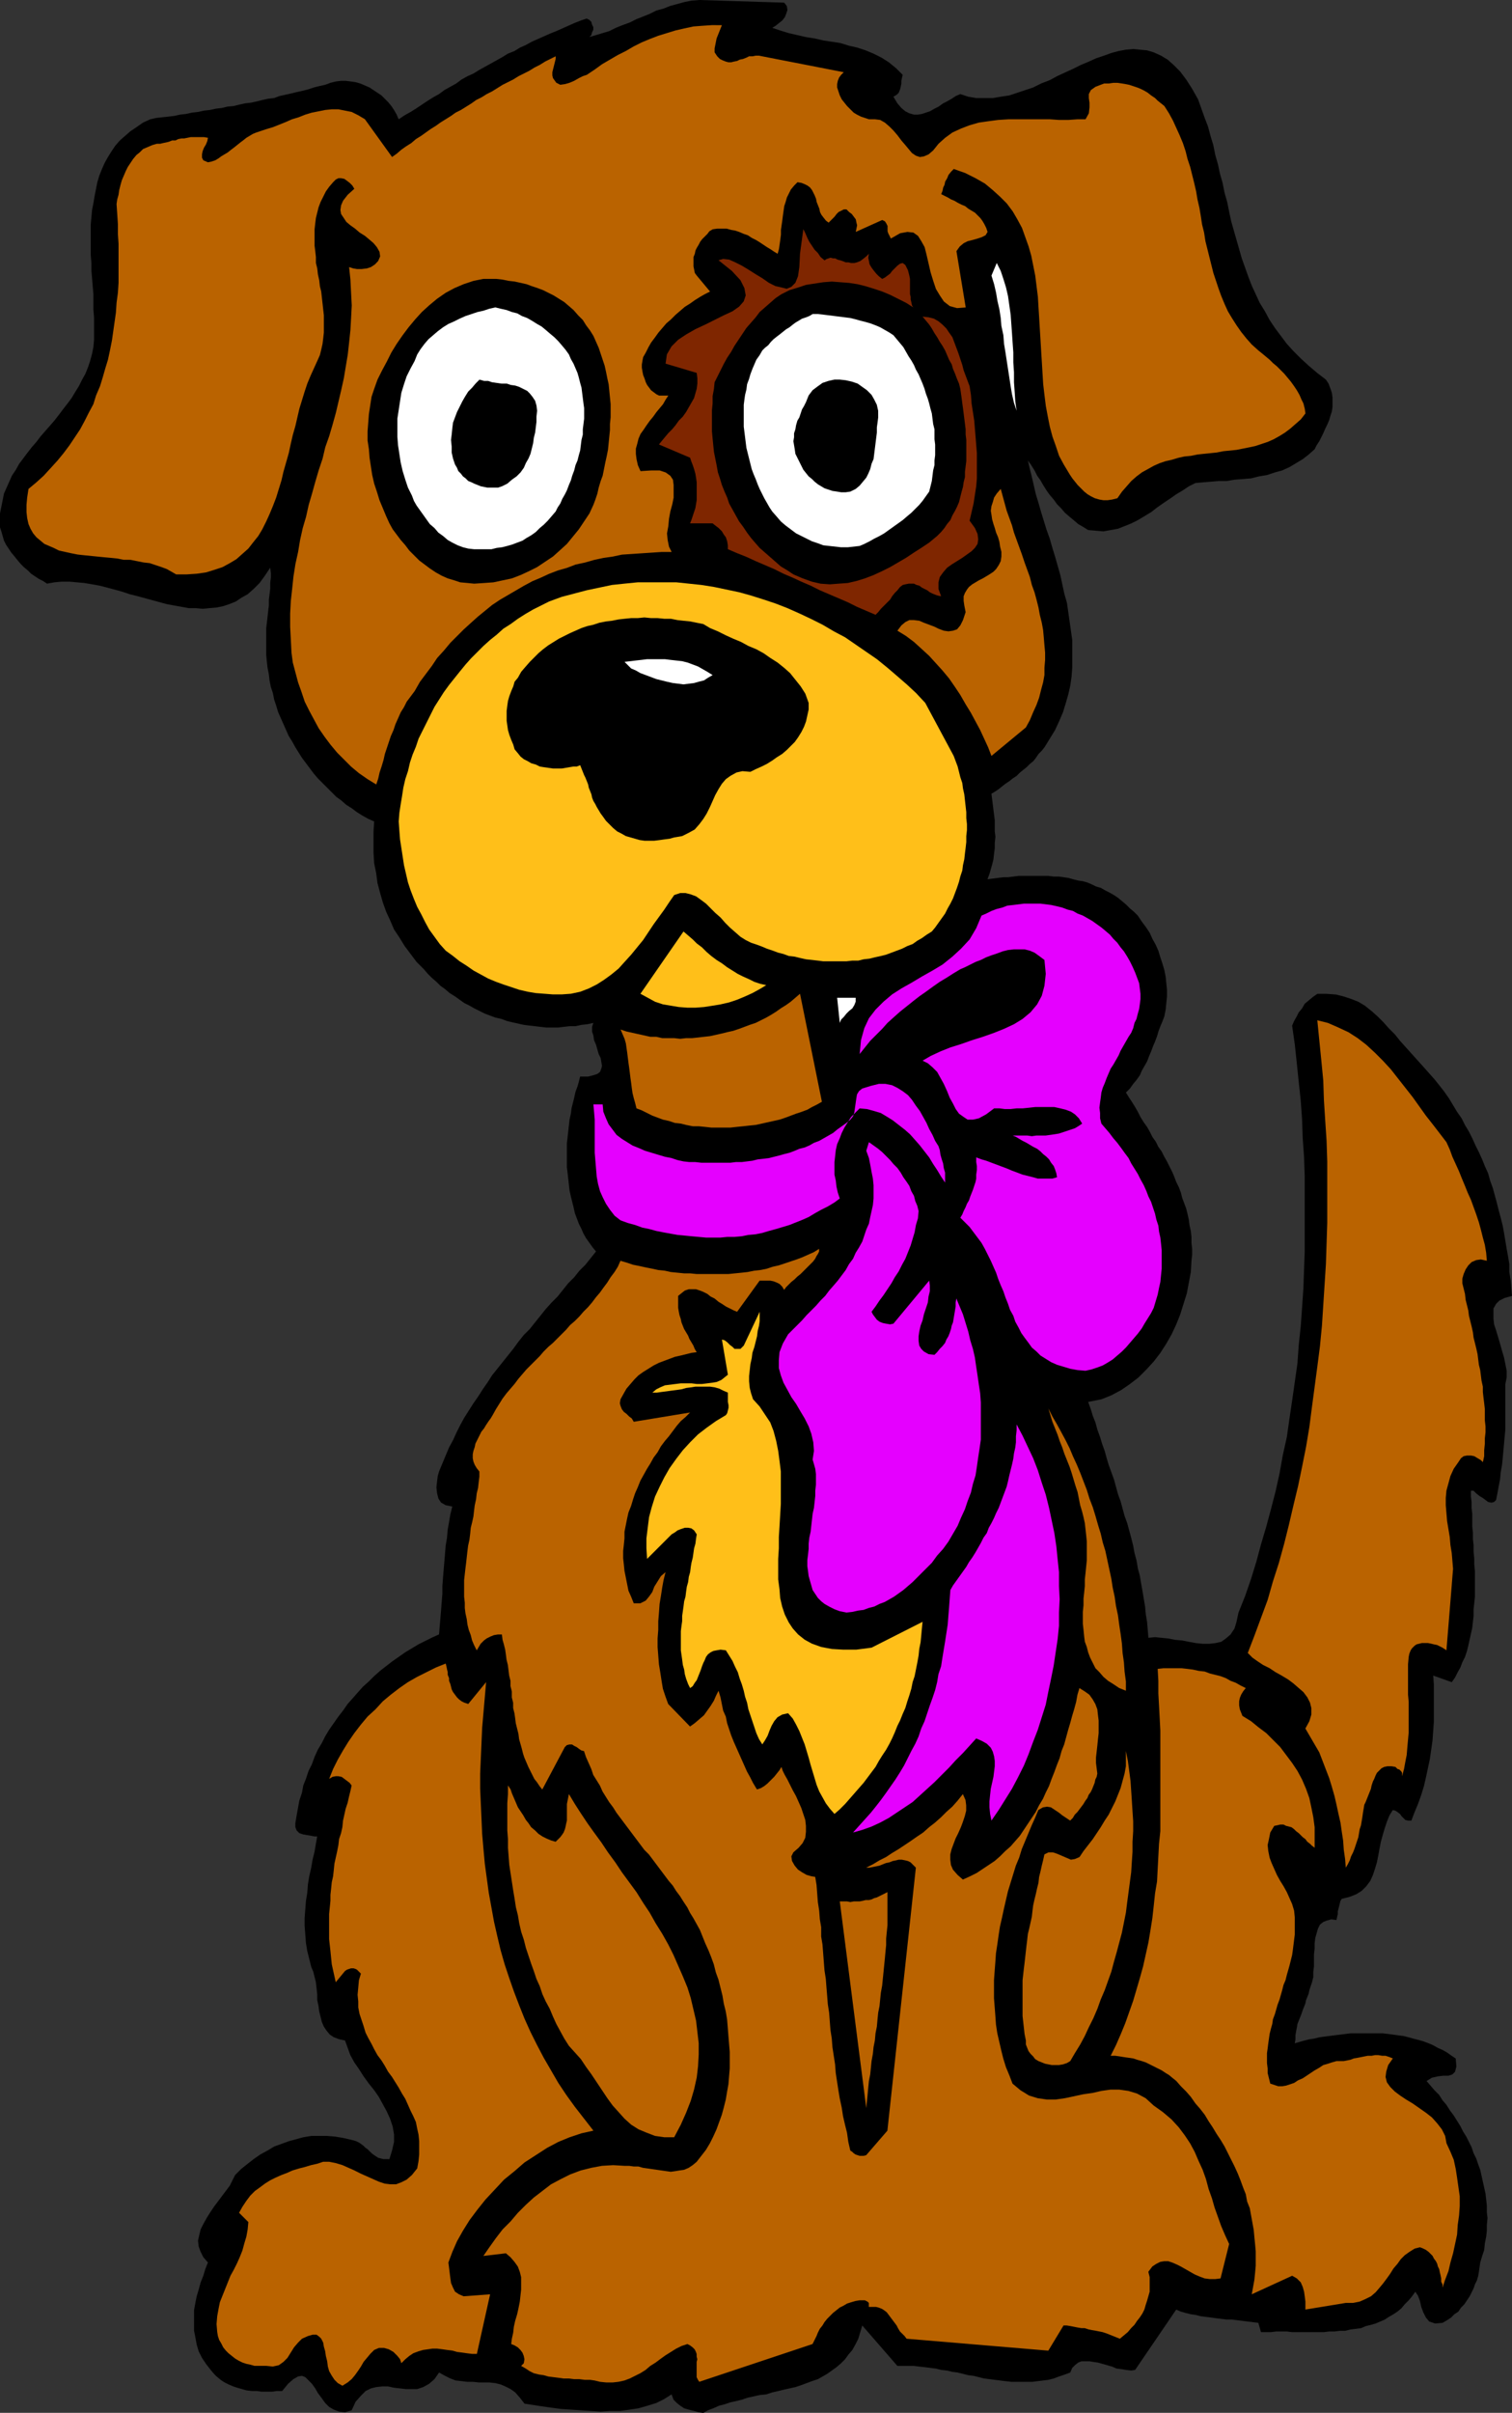 <?xml version="1.0" encoding="UTF-8" standalone="no"?>
<svg
   version="1.0"
   width="97.618mm"
   height="155.711mm"
   id="svg29"
   sodipodi:docname="Dog Wearing Bow.wmf"
   xmlns:inkscape="http://www.inkscape.org/namespaces/inkscape"
   xmlns:sodipodi="http://sodipodi.sourceforge.net/DTD/sodipodi-0.dtd"
   xmlns="http://www.w3.org/2000/svg"
   xmlns:svg="http://www.w3.org/2000/svg">
  <rect width="100%" height="100%" fill="#333333" stroke="none"/>
  <sodipodi:namedview
     id="namedview29"
     pagecolor="#ffffff"
     bordercolor="#000000"
     borderopacity="0.25"
     inkscape:showpageshadow="2"
     inkscape:pageopacity="0.0"
     inkscape:pagecheckerboard="0"
     inkscape:deskcolor="#d1d1d1"
     inkscape:document-units="mm" />
  <defs
     id="defs1">
    <pattern
       id="WMFhbasepattern"
       patternUnits="userSpaceOnUse"
       width="6"
       height="6"
       x="0"
       y="0" />
  </defs>
  <path
     style="fill:#000000;fill-opacity:1;fill-rule:evenodd;stroke:none"
     d="m 191.344,0.646 0.646,0.808 0.162,0.97 -0.323,0.97 -0.323,0.808 -0.646,0.808 -0.808,0.646 -0.808,0.646 -0.808,0.485 1.939,0.646 2.101,0.646 2.101,0.485 2.101,0.485 2.101,0.323 2.101,0.485 2.101,0.323 2.101,0.323 2.101,0.646 2.101,0.485 1.939,0.646 1.939,0.808 1.939,0.97 1.778,1.131 1.778,1.454 1.616,1.616 -0.162,0.646 -0.162,0.808 v 0.646 l -0.162,0.808 -0.162,0.646 -0.323,0.808 -0.485,0.485 -0.808,0.485 0.97,1.616 0.97,1.131 0.97,0.808 0.97,0.485 1.131,0.323 h 0.97 l 0.97,-0.162 0.97,-0.323 0.97,-0.323 1.131,-0.646 0.97,-0.485 1.131,-0.808 0.97,-0.485 1.131,-0.646 0.97,-0.646 1.131,-0.485 1.939,0.646 1.939,0.323 h 2.101 1.939 l 1.939,-0.323 2.101,-0.323 1.939,-0.646 1.939,-0.646 1.939,-0.646 1.939,-0.97 2.101,-0.808 1.778,-0.97 2.101,-0.97 1.778,-0.808 1.939,-0.97 1.939,-0.808 1.778,-0.808 1.939,-0.646 1.778,-0.646 1.778,-0.485 1.778,-0.323 1.778,-0.162 1.616,0.162 1.778,0.162 1.616,0.485 1.778,0.808 1.616,0.97 1.454,1.293 1.616,1.616 1.454,1.939 1.454,2.262 1.454,2.585 0.808,2.262 0.808,2.262 0.808,2.101 0.646,2.424 0.646,2.101 0.485,2.424 0.646,2.262 0.485,2.262 0.646,2.262 0.485,2.424 0.646,2.262 0.485,2.424 0.485,2.262 0.646,2.262 0.646,2.262 0.646,2.262 0.646,2.262 0.808,2.262 0.808,2.262 0.808,2.101 0.97,2.101 0.97,2.101 1.293,2.101 1.131,2.101 1.293,1.939 1.454,1.939 1.454,1.939 1.616,1.778 1.778,1.778 1.939,1.778 2.101,1.778 2.101,1.616 0.646,0.97 0.485,1.293 0.323,0.97 0.162,1.131 v 1.131 1.131 l -0.162,1.131 -0.323,0.97 -0.323,1.131 -0.485,1.131 -0.485,0.97 -0.485,1.131 -0.485,0.97 -0.485,0.97 -0.646,0.97 -0.485,0.97 -1.454,1.293 -1.454,1.131 -1.616,0.97 -1.616,0.97 -1.778,0.808 -1.778,0.485 -1.939,0.646 -1.939,0.323 -1.939,0.485 -1.939,0.162 -2.101,0.162 -1.939,0.323 h -1.939 l -1.939,0.162 -1.939,0.162 -1.778,0.162 -1.616,0.808 -1.454,0.97 -1.616,0.97 -1.616,1.131 -1.454,0.97 -1.616,1.131 -1.454,1.131 -1.616,0.97 -1.616,0.97 -1.616,0.808 -1.616,0.646 -1.616,0.646 -1.778,0.323 -1.778,0.323 -1.778,-0.162 -1.939,-0.162 -1.293,-0.808 -1.131,-0.646 -1.131,-0.97 -0.97,-0.808 -1.131,-0.97 -0.97,-1.131 -0.97,-0.97 -0.808,-1.131 -0.97,-1.131 -0.808,-1.131 -0.808,-1.293 -0.646,-1.131 -0.808,-1.131 -0.646,-1.293 -0.808,-1.293 -0.808,-1.131 0.485,2.101 0.485,1.939 0.485,2.101 0.485,2.101 0.646,2.101 0.646,2.262 0.646,2.101 0.646,2.101 0.808,2.262 0.646,2.262 0.646,2.101 0.646,2.262 0.646,2.262 0.485,2.262 0.485,2.262 0.646,2.262 0.323,2.262 0.323,2.262 0.323,2.262 0.323,2.262 v 2.262 2.262 2.101 l -0.162,2.262 -0.323,2.262 -0.485,2.101 -0.646,2.262 -0.646,2.101 -0.97,2.262 -0.97,2.101 -1.293,2.101 -1.293,2.101 -0.646,0.808 -0.808,0.808 -0.646,0.97 -0.646,0.808 -0.808,0.646 -0.808,0.808 -0.808,0.646 -0.808,0.646 -0.808,0.808 -0.97,0.646 -0.808,0.646 -0.97,0.646 -0.808,0.646 -0.808,0.646 -0.97,0.646 -0.808,0.485 0.162,1.293 0.162,1.293 0.162,1.293 0.162,1.293 0.162,1.293 v 1.454 1.293 l 0.162,1.293 -0.162,1.454 v 1.293 l -0.162,1.293 -0.162,1.454 -0.323,1.293 -0.323,1.131 -0.323,1.131 -0.485,1.293 1.293,-0.162 1.293,-0.162 1.293,-0.162 h 1.131 l 1.293,-0.162 1.293,-0.162 h 1.293 1.131 1.293 1.131 1.293 1.131 l 1.293,0.162 h 1.293 l 1.131,0.162 1.131,0.162 1.131,0.323 1.293,0.323 1.131,0.162 1.131,0.323 1.131,0.485 0.97,0.485 1.131,0.323 1.131,0.646 0.97,0.485 1.131,0.646 0.97,0.646 0.97,0.808 0.97,0.808 0.97,0.97 0.97,0.808 0.97,0.97 0.97,1.454 0.97,1.293 0.97,1.454 0.646,1.454 0.808,1.454 0.646,1.454 0.485,1.616 0.485,1.454 0.485,1.616 0.323,1.616 0.162,1.616 0.162,1.616 v 1.616 l -0.162,1.616 -0.162,1.616 -0.323,1.616 -0.485,1.293 -0.485,1.131 -0.485,1.293 -0.323,1.131 -0.485,1.293 -0.485,1.131 -0.485,1.293 -0.485,1.131 -0.485,1.293 -0.646,1.131 -0.646,1.131 -0.485,1.131 -0.808,1.131 -0.808,0.97 -0.808,1.131 -0.97,0.97 0.808,1.293 0.646,0.97 0.808,1.293 0.646,1.131 0.646,1.293 0.808,1.293 0.808,1.131 0.646,1.131 0.646,1.293 0.808,1.131 0.646,1.293 0.808,1.131 0.646,1.293 0.646,1.131 0.646,1.293 0.646,1.293 0.485,1.131 0.485,1.293 0.646,1.293 0.485,1.293 0.323,1.293 0.485,1.293 0.485,1.293 0.323,1.293 0.323,1.454 0.162,1.293 0.323,1.454 0.162,1.454 v 1.454 l 0.162,1.454 v 1.454 l -0.162,1.454 -0.162,2.747 -0.485,2.585 -0.485,2.585 -0.808,2.585 -0.808,2.585 -0.97,2.424 -1.131,2.424 -1.293,2.262 -1.454,2.262 -1.616,2.101 -1.778,1.939 -1.939,1.939 -2.101,1.616 -2.101,1.454 -2.424,1.293 -2.424,0.97 -3.232,0.646 0.646,1.778 0.485,1.616 0.646,1.616 0.485,1.778 0.646,1.778 0.485,1.616 0.646,1.778 0.485,1.778 0.485,1.616 0.646,1.778 0.646,1.778 0.485,1.778 0.485,1.778 0.646,1.778 0.485,1.778 0.485,1.778 0.646,1.778 0.485,1.778 0.485,1.778 0.485,1.939 0.323,1.778 0.485,1.778 0.323,1.939 0.485,1.778 0.323,1.939 0.323,1.778 0.323,1.939 0.323,1.939 0.162,1.778 0.323,1.939 0.162,1.939 0.162,1.939 1.616,-0.162 1.616,0.162 1.616,0.162 1.616,0.323 1.778,0.162 1.616,0.323 1.778,0.323 1.616,0.162 h 1.616 l 1.454,-0.162 1.454,-0.323 1.131,-0.808 1.131,-0.97 0.97,-1.454 0.485,-1.616 0.485,-2.262 1.616,-4.04 1.454,-4.201 1.293,-4.201 1.131,-4.201 1.293,-4.363 1.131,-4.201 1.131,-4.363 0.97,-4.363 0.808,-4.525 0.97,-4.363 0.646,-4.525 0.646,-4.363 0.646,-4.525 0.646,-4.525 0.323,-4.525 0.485,-4.525 0.323,-4.525 0.323,-4.686 0.162,-4.525 0.162,-4.525 v -4.525 -4.686 -4.686 -4.525 l -0.162,-4.686 -0.323,-4.525 -0.162,-4.686 -0.323,-4.525 -0.485,-4.525 -0.485,-4.686 -0.485,-4.525 -0.646,-4.525 0.485,-1.131 0.646,-1.131 0.485,-0.97 0.808,-0.97 0.646,-1.131 0.97,-0.808 0.97,-0.808 1.131,-0.808 h 2.263 l 2.263,0.162 1.939,0.485 1.939,0.646 1.616,0.646 1.616,0.97 1.616,1.293 1.454,1.293 1.454,1.454 1.293,1.454 1.454,1.454 1.293,1.616 1.454,1.616 1.454,1.616 1.454,1.616 1.454,1.616 1.293,1.454 1.293,1.454 1.293,1.616 1.131,1.454 1.131,1.616 0.97,1.616 0.97,1.616 1.131,1.616 0.808,1.616 0.97,1.616 0.808,1.616 0.808,1.778 0.808,1.616 0.808,1.778 0.646,1.616 0.808,1.778 0.485,1.778 0.646,1.778 0.485,1.778 0.485,1.778 0.485,1.939 0.485,1.778 0.485,1.939 0.323,1.778 0.323,1.939 0.323,1.939 0.323,1.778 0.323,1.939 v 1.939 l 0.323,1.939 0.162,1.939 0.162,1.939 -1.778,0.485 -1.293,0.646 -0.808,0.808 -0.646,1.131 v 1.131 1.293 l 0.162,1.454 0.485,1.454 0.485,1.616 0.485,1.616 0.485,1.778 0.485,1.616 0.323,1.616 0.323,1.616 v 1.616 l -0.323,1.616 v 1.778 1.778 1.939 1.778 1.778 1.939 l -0.162,1.778 -0.162,1.778 -0.162,1.778 -0.162,1.778 -0.162,1.616 -0.323,1.778 -0.162,1.778 -0.323,1.616 -0.323,1.778 -0.323,1.616 -0.485,0.485 -0.646,0.162 -0.808,-0.162 -0.646,-0.485 -0.646,-0.485 -0.808,-0.485 -0.808,-0.646 -0.646,-0.646 h -0.646 v 1.454 l 0.162,1.293 v 1.454 l 0.162,1.454 v 1.616 1.454 l 0.162,1.454 v 1.616 l 0.162,1.454 v 1.616 l 0.162,1.616 v 1.454 l 0.162,1.616 v 1.616 1.616 1.454 1.616 l -0.162,1.616 -0.162,1.454 v 1.616 l -0.162,1.454 -0.162,1.454 -0.323,1.454 -0.323,1.454 -0.323,1.454 -0.323,1.293 -0.485,1.454 -0.646,1.293 -0.485,1.293 -0.646,1.131 -0.646,1.293 -0.808,1.131 -4.525,-1.616 0.162,2.101 v 2.262 2.262 2.424 2.262 l -0.162,2.262 -0.162,2.262 -0.323,2.262 -0.323,2.262 -0.485,2.262 -0.485,2.262 -0.485,2.101 -0.646,2.101 -0.808,2.262 -0.808,1.939 -0.808,2.101 h -0.808 l -0.646,-0.162 -0.485,-0.485 -0.485,-0.485 -0.323,-0.485 -0.646,-0.485 -0.485,-0.323 -0.646,-0.162 -0.808,1.293 -0.646,1.616 -0.485,1.454 -0.485,1.616 -0.485,1.778 -0.323,1.616 -0.323,1.778 -0.323,1.616 -0.485,1.616 -0.485,1.454 -0.646,1.454 -0.97,1.293 -1.131,1.131 -1.293,0.808 -1.616,0.646 -1.939,0.485 -0.323,0.485 -0.162,0.646 -0.162,0.646 -0.162,0.646 -0.162,0.646 v 0.646 l -0.162,0.646 -0.162,0.808 -1.293,-0.162 -1.131,0.323 -0.808,0.323 -0.808,0.646 -0.485,0.97 -0.323,1.131 -0.323,1.131 -0.162,1.293 v 1.293 l -0.162,1.454 v 1.454 1.454 l -0.162,1.293 v 1.293 l -0.323,1.293 -0.323,0.97 -0.323,0.97 -0.162,0.808 -0.323,0.808 -0.323,0.808 -0.162,0.808 -0.323,0.808 -0.323,0.808 -0.323,0.97 -0.323,0.808 -0.323,0.808 -0.323,0.808 -0.162,0.97 -0.162,0.808 -0.162,0.97 v 0.97 l -0.162,0.97 1.131,-0.323 1.131,-0.323 1.293,-0.323 1.131,-0.162 1.293,-0.323 1.131,-0.162 1.293,-0.162 1.293,-0.162 1.293,-0.162 1.293,-0.162 1.293,-0.162 h 1.293 1.293 1.293 1.293 1.454 1.293 l 1.293,0.162 1.293,0.162 1.131,0.162 1.293,0.162 1.293,0.323 1.131,0.323 1.293,0.323 1.131,0.323 1.293,0.485 1.131,0.485 1.131,0.646 1.131,0.485 1.131,0.646 1.131,0.808 0.97,0.646 0.162,1.939 -0.323,1.293 -0.646,0.646 -0.97,0.323 h -1.293 l -1.293,0.162 -1.454,0.323 -1.293,0.808 0.97,1.131 0.97,1.131 1.131,1.131 0.808,1.293 0.97,1.131 0.808,1.293 0.97,1.293 0.808,1.293 0.808,1.293 0.646,1.293 0.808,1.293 0.646,1.293 0.646,1.293 0.485,1.454 0.646,1.293 0.485,1.454 0.485,1.293 0.323,1.454 0.323,1.454 0.323,1.454 0.323,1.454 0.162,1.454 0.162,1.454 v 1.616 l 0.162,1.454 -0.162,1.616 v 1.454 l -0.162,1.454 -0.323,1.616 -0.162,1.616 -0.485,1.454 -0.485,1.616 -0.162,1.131 -0.162,1.131 -0.162,0.97 -0.323,1.131 -0.485,0.97 -0.323,0.97 -0.485,0.97 -0.485,0.97 -0.646,0.97 -0.646,0.97 -0.808,0.808 -0.646,0.97 -0.97,0.646 -0.808,0.808 -0.97,0.646 -1.131,0.646 -1.778,0.162 -1.454,-0.485 -0.808,-0.97 -0.646,-1.293 -0.485,-1.293 -0.323,-1.454 -0.485,-1.293 -0.646,-0.97 -0.808,1.131 -0.808,0.97 -0.97,0.97 -0.808,0.97 -0.97,0.808 -0.97,0.646 -1.131,0.646 -0.97,0.646 -1.131,0.485 -1.131,0.485 -1.131,0.323 -1.293,0.323 -1.131,0.485 -1.293,0.162 -1.293,0.162 -1.293,0.323 h -1.293 l -1.293,0.162 h -1.293 l -1.293,0.162 h -1.293 -1.293 -1.293 -1.293 -1.293 -1.293 l -1.293,-0.162 h -1.293 -1.293 l -1.293,0.162 h -1.293 -1.131 l -0.646,-2.262 -1.293,-0.162 -1.293,-0.162 -1.293,-0.162 -1.293,-0.162 -1.293,-0.162 h -1.293 l -1.293,-0.162 -1.293,-0.162 -1.131,-0.162 -1.293,-0.162 -1.293,-0.162 -1.293,-0.323 -1.131,-0.162 -1.293,-0.323 -1.131,-0.323 -1.131,-0.485 -10.02,14.705 -0.97,0.162 -1.293,-0.162 -0.97,-0.162 -1.293,-0.162 -1.131,-0.485 -1.131,-0.323 -1.131,-0.323 -1.131,-0.323 -1.131,-0.162 -0.97,-0.162 h -1.131 -0.808 l -0.808,0.323 -0.808,0.646 -0.646,0.646 -0.485,1.131 -1.293,0.485 -1.454,0.485 -1.293,0.485 -1.293,0.323 -1.293,0.162 -1.293,0.162 -1.293,0.162 h -1.293 -1.293 -1.293 -1.293 l -1.454,-0.162 -1.293,-0.162 -1.293,-0.162 -1.293,-0.162 -1.293,-0.162 -1.293,-0.323 -1.293,-0.323 -1.293,-0.162 -1.293,-0.323 -1.293,-0.323 -1.293,-0.162 -1.293,-0.323 -1.454,-0.162 -1.293,-0.323 -1.293,-0.162 -1.293,-0.162 -1.454,-0.162 -1.293,-0.162 h -1.293 -1.293 -1.454 l -8.565,-9.857 -0.485,1.616 -0.485,1.616 -0.646,1.293 -0.808,1.454 -0.97,1.131 -0.808,1.131 -0.97,0.97 -1.131,0.97 -1.131,0.808 -1.131,0.808 -1.131,0.646 -1.131,0.646 -1.454,0.485 -1.293,0.485 -1.293,0.485 -1.454,0.485 -1.454,0.323 -1.454,0.323 -1.293,0.323 -1.454,0.323 -1.454,0.485 -1.616,0.162 -1.454,0.323 -1.454,0.323 -1.454,0.485 -1.293,0.323 -1.454,0.323 -1.454,0.485 -1.293,0.323 -1.454,0.646 -1.293,0.485 -1.131,0.646 -1.131,-0.162 -1.131,-0.323 -1.293,-0.323 -1.131,-0.323 -0.97,-0.646 -0.808,-0.646 -0.808,-0.808 -0.485,-1.293 -1.778,1.131 -1.939,0.97 -2.101,0.646 -2.263,0.646 -2.101,0.323 -2.424,0.323 h -2.424 l -2.263,0.162 -2.424,-0.162 -2.424,-0.162 -2.424,-0.162 -2.424,-0.162 -2.424,-0.323 -2.263,-0.323 -2.101,-0.323 -2.101,-0.323 -1.131,-1.454 -1.131,-1.293 -1.131,-0.808 -1.293,-0.646 -1.131,-0.485 -1.293,-0.323 -1.454,-0.162 h -1.293 -1.293 l -1.454,-0.162 h -1.454 l -1.293,-0.162 -1.454,-0.162 -1.293,-0.485 -1.293,-0.646 -1.454,-0.808 -1.131,1.616 -1.293,1.131 -1.454,0.808 -1.454,0.485 h -1.293 -1.454 l -1.454,-0.162 -1.454,-0.162 -1.454,-0.323 h -1.454 l -1.454,0.162 -1.293,0.323 -1.293,0.646 -1.131,1.131 -1.293,1.454 -0.97,2.101 -1.616,0.485 -1.454,-0.162 -1.293,-0.485 -1.131,-0.646 -0.97,-0.97 -0.808,-1.131 -0.97,-1.293 -0.646,-1.131 -0.808,-1.131 -0.808,-0.808 -0.808,-0.808 -0.808,-0.323 -0.97,0.162 -1.131,0.646 -1.293,1.131 -1.454,1.778 H 67.552 l -1.131,0.162 h -1.293 -1.293 l -1.131,-0.162 h -1.293 l -1.293,-0.162 -1.131,-0.323 -1.131,-0.323 -0.97,-0.323 -1.131,-0.485 -0.97,-0.485 -0.97,-0.646 -0.97,-0.808 -0.646,-0.646 -0.808,-0.97 -1.131,-1.454 -0.97,-1.454 -0.808,-1.616 -0.485,-1.616 -0.323,-1.778 -0.323,-1.616 v -1.616 -1.616 -1.778 l 0.323,-1.778 0.323,-1.616 0.485,-1.616 0.485,-1.778 0.646,-1.616 0.485,-1.616 0.646,-1.616 -1.131,-1.293 -0.646,-1.293 -0.485,-1.293 -0.162,-1.454 0.323,-1.454 0.323,-1.293 0.646,-1.293 0.808,-1.454 0.808,-1.293 0.97,-1.454 0.97,-1.293 0.97,-1.293 0.97,-1.293 0.97,-1.293 0.646,-1.293 0.646,-1.293 1.454,-1.454 1.616,-1.293 1.454,-1.131 1.616,-1.131 1.778,-0.97 1.616,-0.97 1.778,-0.646 1.778,-0.646 1.778,-0.485 1.778,-0.485 1.939,-0.323 h 1.939 1.939 l 1.939,0.162 1.939,0.323 2.101,0.485 0.646,0.162 0.485,0.162 0.646,0.323 0.485,0.323 0.646,0.485 0.485,0.485 0.485,0.323 0.485,0.485 0.485,0.485 0.646,0.485 0.485,0.323 0.485,0.323 0.646,0.162 0.646,0.162 h 0.808 0.646 l 0.646,-2.101 0.485,-2.101 v -1.778 l -0.323,-1.939 -0.646,-1.939 -0.808,-1.778 -0.97,-1.778 -0.97,-1.778 -1.131,-1.616 -1.293,-1.616 -1.293,-1.778 -1.131,-1.778 -1.131,-1.616 -0.97,-1.778 -0.646,-1.778 -0.646,-1.778 -1.454,-0.323 -1.293,-0.485 -0.97,-0.646 -0.808,-0.97 -0.646,-0.97 -0.485,-1.131 -0.323,-1.293 -0.323,-1.293 -0.162,-1.293 -0.323,-1.454 v -1.454 l -0.162,-1.454 -0.162,-1.454 -0.323,-1.293 -0.323,-1.293 -0.485,-1.131 -0.485,-1.939 -0.485,-1.939 -0.323,-1.939 -0.162,-2.101 -0.162,-2.101 v -1.939 l 0.162,-2.101 0.162,-2.101 0.323,-1.939 0.162,-2.101 0.323,-1.939 0.485,-2.101 0.323,-1.939 0.485,-1.939 0.323,-1.939 0.323,-1.778 h -0.646 l -0.808,-0.162 -0.97,-0.162 -0.97,-0.162 -0.97,-0.323 -0.646,-0.646 -0.323,-0.808 v -0.97 l 0.323,-1.939 0.323,-1.778 0.323,-1.778 0.646,-1.939 0.323,-1.778 0.646,-1.616 0.646,-1.939 0.808,-1.616 0.646,-1.778 0.808,-1.778 0.97,-1.616 0.808,-1.616 0.97,-1.616 1.131,-1.616 1.131,-1.616 1.131,-1.454 1.131,-1.616 1.293,-1.454 1.131,-1.293 1.293,-1.454 1.454,-1.293 1.293,-1.293 1.454,-1.293 1.454,-1.131 1.454,-1.131 1.616,-1.131 1.616,-1.131 1.616,-0.97 1.616,-0.97 1.616,-0.808 1.616,-0.808 1.778,-0.808 0.162,-1.939 0.162,-1.939 0.162,-1.939 0.162,-2.101 0.162,-1.939 v -1.939 l 0.162,-2.101 0.162,-1.939 0.162,-1.939 0.162,-1.939 0.162,-1.939 0.323,-1.939 0.162,-1.939 0.323,-1.778 0.323,-1.939 0.485,-1.939 -1.616,-0.323 -1.131,-0.646 -0.646,-0.97 -0.323,-1.293 -0.162,-1.454 0.162,-1.454 0.162,-1.293 0.323,-1.131 0.808,-1.939 0.808,-1.939 0.808,-1.939 0.97,-1.778 0.808,-1.778 0.97,-1.939 0.97,-1.778 1.131,-1.778 1.131,-1.778 1.131,-1.616 1.131,-1.778 1.131,-1.616 1.131,-1.778 1.293,-1.616 1.293,-1.616 1.293,-1.616 1.293,-1.616 1.293,-1.778 1.293,-1.616 1.454,-1.454 1.293,-1.616 1.293,-1.616 1.293,-1.616 1.454,-1.616 1.454,-1.454 1.293,-1.616 1.293,-1.616 1.454,-1.454 1.293,-1.616 1.454,-1.454 1.293,-1.616 1.293,-1.616 -0.808,-0.97 -0.808,-1.131 -0.808,-1.131 -0.646,-1.131 -0.485,-1.131 -0.646,-1.293 -0.485,-1.293 -0.485,-1.293 -0.323,-1.454 -0.323,-1.293 -0.323,-1.293 -0.323,-1.454 -0.162,-1.454 -0.162,-1.454 -0.162,-1.454 -0.162,-1.293 v -1.454 -1.454 -1.616 -1.293 l 0.162,-1.454 0.162,-1.454 0.162,-1.454 0.162,-1.454 0.323,-1.454 0.162,-1.293 0.323,-1.293 0.323,-1.293 0.323,-1.454 0.485,-1.293 0.323,-1.131 0.323,-1.293 h 1.939 l 1.293,-0.323 0.97,-0.323 0.646,-0.485 0.323,-0.808 0.162,-0.646 -0.162,-0.97 -0.162,-0.97 -0.485,-0.97 -0.323,-1.131 -0.323,-1.131 -0.485,-1.131 -0.162,-1.131 -0.323,-0.97 v -1.131 l 0.323,-0.97 -1.454,0.323 -1.454,0.162 -1.454,0.323 h -1.454 l -1.454,0.162 -1.293,0.162 h -1.454 -1.454 l -1.454,-0.162 -1.293,-0.162 -1.454,-0.162 -1.293,-0.162 -1.454,-0.323 -1.454,-0.323 -1.293,-0.323 -1.293,-0.485 -1.454,-0.323 -1.293,-0.485 -1.293,-0.485 -1.293,-0.646 -1.293,-0.646 -1.131,-0.646 -1.293,-0.646 -1.131,-0.808 -1.131,-0.808 -1.293,-0.808 -1.131,-0.97 -1.131,-0.808 -0.97,-0.97 -1.131,-0.97 -0.97,-0.97 -0.97,-1.131 -1.778,-1.778 -1.454,-1.939 -1.454,-1.939 -1.293,-2.101 -1.293,-1.939 -0.97,-2.262 -0.97,-2.101 -0.808,-2.262 -0.646,-2.262 -0.646,-2.424 -0.323,-2.424 -0.485,-2.424 -0.162,-2.585 v -2.424 -2.585 l 0.162,-2.585 -1.454,-0.646 -1.454,-0.808 -1.293,-0.808 -1.293,-0.97 -1.293,-0.808 -1.293,-1.131 -1.131,-0.808 -1.131,-1.131 -1.131,-1.131 -1.131,-1.131 -1.131,-1.131 -0.97,-1.131 -0.97,-1.293 -0.97,-1.293 -0.97,-1.293 -0.808,-1.293 -0.808,-1.293 -0.808,-1.454 -0.808,-1.293 -0.646,-1.454 -0.646,-1.454 -0.646,-1.454 -0.646,-1.454 -0.485,-1.616 -0.485,-1.454 -0.323,-1.616 -0.485,-1.454 -0.323,-1.616 -0.162,-1.454 -0.323,-1.616 -0.162,-1.454 -0.162,-1.616 v -1.293 -1.293 -1.293 -1.454 -1.293 l 0.162,-1.293 0.162,-1.454 0.162,-1.454 0.162,-1.293 v -1.454 l 0.162,-1.293 0.162,-1.293 v -1.454 l 0.162,-1.293 v -1.131 l -0.162,-1.293 -1.293,1.939 -1.293,1.778 -1.454,1.454 -1.454,1.293 -1.454,0.808 -1.454,0.97 -1.616,0.646 -1.454,0.485 -1.616,0.323 -1.778,0.162 -1.616,0.162 -1.616,-0.162 h -1.778 l -1.778,-0.323 -1.778,-0.323 -1.778,-0.323 -1.778,-0.485 -1.778,-0.485 -1.778,-0.485 -1.778,-0.485 -1.939,-0.485 -1.939,-0.646 -1.778,-0.485 -1.778,-0.485 -1.939,-0.485 -1.778,-0.323 -1.939,-0.323 -1.778,-0.162 -1.778,-0.162 h -1.939 l -1.778,0.162 -1.778,0.323 -0.97,-0.646 L 9.535,141.231 8.565,140.584 7.596,139.938 6.788,139.13 5.818,138.322 5.01,137.514 4.202,136.544 3.555,135.737 2.747,134.767 2.101,133.797 1.454,132.828 0.97,131.858 0.646,130.727 0.323,129.596 0,128.627 v -1.778 -1.616 l 0.323,-1.616 0.323,-1.616 0.323,-1.616 0.646,-1.454 0.646,-1.454 0.646,-1.454 0.97,-1.454 0.808,-1.454 0.97,-1.293 0.97,-1.293 1.131,-1.454 1.131,-1.293 0.97,-1.293 1.131,-1.293 1.131,-1.293 1.131,-1.293 1.131,-1.454 0.97,-1.293 1.131,-1.454 0.97,-1.293 0.97,-1.616 0.808,-1.293 0.808,-1.616 0.808,-1.454 0.646,-1.616 0.485,-1.454 0.485,-1.778 0.323,-1.616 0.162,-1.778 V 81.119 79.18 77.402 L 22.787,75.463 V 73.686 71.746 L 22.625,69.807 22.463,67.868 22.302,65.929 V 64.152 L 22.14,62.213 v -1.939 -1.778 -1.778 -1.939 l 0.162,-1.778 0.162,-1.778 0.323,-1.616 0.323,-1.939 0.323,-1.616 0.323,-1.616 0.485,-1.616 0.646,-1.616 0.646,-1.454 0.808,-1.454 0.808,-1.293 0.97,-1.454 1.131,-1.293 1.293,-1.131 1.293,-1.131 1.454,-0.97 1.616,-1.131 1.778,-0.808 1.454,-0.323 1.454,-0.162 1.454,-0.162 1.454,-0.162 1.454,-0.323 1.454,-0.162 1.454,-0.323 1.454,-0.162 1.454,-0.323 1.454,-0.162 1.454,-0.323 1.454,-0.162 1.293,-0.323 1.616,-0.162 1.293,-0.323 1.454,-0.323 1.454,-0.162 1.454,-0.323 1.293,-0.323 1.454,-0.323 1.454,-0.162 1.293,-0.485 1.454,-0.323 1.454,-0.323 1.293,-0.323 1.454,-0.323 1.293,-0.323 1.454,-0.485 1.293,-0.323 1.454,-0.323 1.293,-0.485 1.293,-0.323 1.293,-0.162 h 1.131 l 1.293,0.162 1.131,0.162 1.131,0.323 1.131,0.485 1.131,0.485 0.97,0.646 0.97,0.646 0.97,0.646 0.808,0.808 0.808,0.808 0.808,0.97 0.646,0.97 0.646,1.131 0.485,1.131 1.454,-0.97 1.454,-0.808 1.293,-0.808 1.454,-0.97 1.454,-0.97 1.293,-0.808 1.454,-0.808 1.293,-0.97 1.454,-0.808 1.454,-0.808 1.293,-0.97 1.454,-0.808 1.454,-0.646 1.293,-0.808 1.454,-0.808 1.454,-0.808 1.454,-0.808 1.454,-0.808 1.293,-0.808 1.616,-0.646 1.293,-0.808 1.454,-0.646 1.454,-0.808 1.454,-0.646 1.454,-0.646 1.454,-0.646 1.616,-0.646 1.454,-0.646 1.454,-0.646 1.454,-0.646 1.616,-0.646 1.454,-0.485 0.646,0.323 0.485,0.485 0.162,0.646 0.323,0.646 v 0.646 l -0.323,0.646 -0.162,0.646 -0.485,0.485 1.616,-0.485 1.616,-0.485 1.616,-0.485 1.616,-0.808 1.616,-0.646 1.778,-0.646 1.616,-0.808 1.616,-0.646 1.616,-0.646 1.616,-0.808 1.778,-0.485 1.616,-0.646 1.778,-0.485 1.778,-0.485 1.616,-0.323 L 170.658,0 Z"
     id="path1" />
  <path
     style="fill:#ba6300;fill-opacity:1;fill-rule:evenodd;stroke:none"
     d="m 176.152,6.14 -0.323,0.808 -0.323,0.808 -0.323,0.808 -0.323,0.808 -0.162,0.808 -0.162,0.808 -0.162,0.808 v 0.97 l 0.646,0.97 0.646,0.646 0.646,0.323 0.808,0.323 0.646,0.162 h 0.646 l 0.646,-0.162 0.808,-0.162 0.646,-0.323 0.808,-0.162 0.808,-0.323 0.646,-0.323 h 0.808 l 0.808,-0.162 h 0.808 l 0.808,0.162 19.878,3.878 -0.646,0.646 -0.485,0.646 -0.323,0.808 -0.162,0.808 v 0.808 l 0.323,0.97 0.323,0.97 0.485,0.97 0.646,0.808 0.646,0.808 0.808,0.808 0.808,0.808 0.808,0.485 0.97,0.485 0.97,0.323 0.97,0.323 h 1.454 l 1.293,0.162 1.131,0.646 1.131,0.97 0.97,0.97 0.97,1.131 0.97,1.293 0.97,1.131 0.808,0.97 0.808,0.97 0.97,0.646 0.97,0.323 0.97,-0.162 1.131,-0.485 1.131,-0.97 1.293,-1.616 1.616,-1.454 1.778,-1.293 2.101,-0.97 2.101,-0.808 2.263,-0.646 2.263,-0.323 2.424,-0.323 2.586,-0.162 h 2.424 2.586 2.424 2.586 l 2.263,0.162 h 2.263 l 2.263,-0.162 h 1.939 l 0.808,-1.454 0.162,-1.454 v -1.131 l -0.162,-1.131 v -0.97 l 0.485,-0.97 1.131,-0.808 2.101,-0.808 h 1.131 l 1.131,-0.162 h 0.97 l 1.131,0.162 0.97,0.162 0.808,0.162 0.97,0.323 0.97,0.323 0.808,0.323 0.97,0.485 0.808,0.485 0.808,0.646 0.97,0.646 0.646,0.646 0.808,0.646 0.808,0.646 1.131,1.778 0.97,1.778 0.808,1.778 0.808,1.778 0.808,1.939 0.646,1.939 0.485,1.939 0.646,1.939 0.485,1.939 0.485,1.939 0.485,2.101 0.323,1.939 0.485,2.101 0.323,1.939 0.323,2.101 0.485,1.939 0.323,2.101 0.485,1.939 0.485,1.939 0.485,1.939 0.485,1.939 0.646,1.939 0.646,1.939 0.646,1.778 0.808,1.939 0.808,1.778 0.97,1.616 1.131,1.778 1.131,1.616 1.293,1.616 1.293,1.454 1.616,1.454 0.808,0.646 0.97,0.808 0.97,0.808 0.808,0.808 0.97,0.808 0.97,0.97 0.808,0.808 0.808,0.97 0.808,0.97 0.808,1.131 0.646,0.97 0.646,1.131 0.485,1.131 0.485,0.97 0.323,1.293 0.162,1.131 -1.131,1.454 -1.293,1.131 -1.293,1.131 -1.293,0.97 -1.293,0.808 -1.454,0.808 -1.454,0.646 -1.454,0.485 -1.454,0.485 -1.454,0.323 -1.616,0.323 -1.616,0.323 -1.616,0.162 -1.616,0.162 -1.616,0.323 -1.616,0.162 -1.616,0.162 -1.454,0.162 -1.616,0.323 -1.616,0.162 -1.454,0.323 -1.616,0.485 -1.454,0.323 -1.454,0.485 -1.454,0.646 -1.454,0.808 -1.454,0.808 -1.293,0.97 -1.293,1.131 -1.131,1.293 -1.131,1.293 -1.131,1.616 -1.293,0.323 -1.131,0.162 h -0.97 l -0.97,-0.162 -1.131,-0.323 -0.97,-0.485 -0.808,-0.485 -0.808,-0.646 -0.808,-0.808 -0.808,-0.808 -0.646,-0.808 -0.646,-0.808 -0.646,-0.97 -0.485,-0.808 -0.485,-0.808 -0.485,-0.808 -1.131,-2.101 -0.808,-2.424 -0.808,-2.262 -0.646,-2.424 -0.485,-2.424 -0.485,-2.585 -0.323,-2.585 -0.323,-2.747 -0.162,-2.585 -0.162,-2.747 -0.162,-2.585 -0.162,-2.747 -0.162,-2.585 -0.162,-2.747 -0.162,-2.585 -0.162,-2.747 -0.323,-2.585 -0.323,-2.585 -0.485,-2.424 -0.485,-2.424 -0.646,-2.262 -0.808,-2.262 -0.808,-2.262 -1.131,-2.101 -1.131,-1.939 -1.454,-1.939 -1.616,-1.616 -1.778,-1.616 -1.939,-1.616 -2.263,-1.293 -2.586,-1.293 -2.747,-0.97 -0.646,0.646 -0.646,0.808 -0.323,0.808 -0.485,0.808 -0.162,0.808 -0.323,0.646 -0.162,0.808 -0.323,0.808 0.646,0.323 0.97,0.485 0.808,0.485 0.808,0.323 0.808,0.485 0.97,0.485 0.808,0.323 0.808,0.646 0.808,0.485 0.808,0.485 0.646,0.646 0.646,0.646 0.485,0.646 0.485,0.808 0.485,0.97 0.323,0.97 -0.485,0.808 -0.97,0.485 -0.97,0.323 -1.131,0.323 -1.293,0.323 -0.97,0.485 -0.97,0.808 -0.808,1.131 2.263,13.735 -2.101,0.162 -1.778,-0.485 -1.454,-1.131 -0.97,-1.454 -0.97,-1.616 -0.646,-1.939 -0.646,-2.101 -0.485,-2.101 -0.485,-2.101 -0.485,-1.939 -0.808,-1.454 -0.808,-1.293 -1.131,-0.808 -1.454,-0.162 -1.778,0.323 -2.263,1.293 -0.323,-0.646 -0.323,-0.646 -0.162,-0.485 v -0.808 -0.485 l -0.323,-0.646 -0.323,-0.485 -0.646,-0.323 -6.464,2.909 0.162,-0.808 0.162,-0.808 -0.162,-0.646 -0.162,-0.808 -0.485,-0.646 -0.485,-0.646 -0.646,-0.485 -0.646,-0.646 h -0.646 l -0.646,0.323 -0.646,0.323 -0.485,0.485 -0.485,0.646 -0.485,0.485 -0.485,0.485 -0.485,0.485 -0.646,-0.485 -0.646,-0.808 -0.485,-0.646 -0.323,-0.646 -0.162,-0.808 -0.323,-0.808 -0.323,-0.808 -0.162,-0.808 -0.323,-0.808 -0.323,-0.646 -0.323,-0.646 -0.485,-0.646 -0.646,-0.485 -0.646,-0.323 -0.808,-0.323 -0.97,-0.162 -0.808,0.808 -0.808,0.97 -0.485,0.97 -0.485,0.97 -0.323,1.131 -0.323,0.97 -0.162,1.131 -0.162,1.131 -0.162,1.293 -0.162,1.131 -0.162,1.131 v 1.131 l -0.162,1.293 -0.162,1.131 -0.162,1.131 -0.323,1.131 -0.808,-0.485 -0.97,-0.646 -0.808,-0.485 -0.97,-0.646 -0.97,-0.646 -0.808,-0.485 -0.97,-0.485 -0.97,-0.646 -0.97,-0.323 -1.131,-0.485 -0.97,-0.323 -0.97,-0.162 -1.131,-0.323 h -1.131 -1.131 l -1.131,0.162 -0.808,0.485 -0.485,0.646 -0.646,0.646 -0.646,0.646 -0.485,0.646 -0.323,0.646 -0.485,0.808 -0.323,0.646 -0.162,0.808 -0.323,0.808 v 0.808 0.646 0.808 l 0.162,0.808 0.162,0.808 0.485,0.646 3.232,3.878 -1.293,0.646 -1.131,0.646 -1.293,0.808 -1.131,0.808 -1.293,0.808 -1.131,0.97 -1.131,0.97 -1.131,1.131 -1.131,0.97 -0.97,1.131 -0.97,1.131 -0.808,1.131 -0.97,1.293 -0.646,1.131 -0.646,1.293 -0.646,1.131 -0.162,0.808 -0.162,0.97 v 0.808 l 0.162,0.97 0.162,0.808 0.323,0.808 0.323,0.97 0.323,0.646 0.485,0.646 0.485,0.646 0.646,0.485 0.646,0.485 0.646,0.323 h 0.646 0.808 0.808 l -0.646,0.97 -0.646,1.131 -0.808,0.97 -0.808,0.97 -0.808,1.131 -0.808,0.97 -0.808,1.131 -0.646,0.97 -0.808,1.131 -0.485,1.131 -0.323,1.293 -0.323,1.131 v 1.293 l 0.162,1.293 0.323,1.454 0.646,1.454 2.586,-0.162 h 2.101 l 1.454,0.485 1.131,0.808 0.646,0.97 0.162,1.293 v 1.454 1.616 l -0.323,1.616 -0.485,1.778 -0.323,1.778 -0.162,1.778 -0.323,1.778 0.162,1.616 0.323,1.616 0.646,1.293 h -2.424 l -2.424,0.162 -2.424,0.162 -2.424,0.162 -2.424,0.162 -2.263,0.485 -2.263,0.323 -2.263,0.485 -2.263,0.646 -2.263,0.485 -2.101,0.808 -2.263,0.646 -2.101,0.808 -2.101,0.97 -1.939,0.808 -2.101,1.131 -1.939,1.131 -1.939,1.131 -1.939,1.131 -1.939,1.293 -1.778,1.454 -1.778,1.454 -1.616,1.454 -1.778,1.616 -1.616,1.616 -1.616,1.616 -1.616,1.939 -1.616,1.778 -1.293,1.939 -1.454,1.939 -1.454,1.939 -1.293,2.262 -0.97,1.293 -0.97,1.293 -0.646,1.293 -0.808,1.293 -0.646,1.454 -0.646,1.454 -0.485,1.454 -0.646,1.454 -0.485,1.454 -0.485,1.454 -0.485,1.454 -0.323,1.454 -0.485,1.616 -0.485,1.454 -0.323,1.454 -0.485,1.454 -2.101,-1.293 -2.101,-1.454 -1.939,-1.616 -1.778,-1.778 -1.616,-1.616 -1.616,-1.939 -1.454,-1.939 -1.454,-2.101 -1.131,-2.101 -1.131,-2.101 -1.131,-2.262 -0.808,-2.424 -0.808,-2.262 -0.646,-2.424 -0.646,-2.424 -0.323,-2.424 -0.162,-3.232 -0.162,-3.07 v -3.232 l 0.162,-3.07 0.323,-2.909 0.323,-3.07 0.485,-3.07 0.646,-2.909 0.485,-2.909 0.646,-2.909 0.808,-2.747 0.646,-2.909 0.808,-2.747 0.808,-2.909 0.808,-2.747 0.97,-2.909 0.646,-2.747 0.97,-2.747 0.808,-2.747 0.808,-2.909 0.646,-2.747 0.646,-2.747 0.646,-2.909 0.485,-2.909 0.485,-2.909 0.323,-2.909 0.323,-3.07 0.162,-2.909 0.162,-3.07 -0.162,-3.07 -0.162,-3.232 -0.323,-3.07 0.97,0.323 0.97,0.162 h 1.131 l 1.293,-0.162 0.97,-0.323 0.97,-0.646 L 92.278,63.667 92.763,62.536 92.601,61.405 91.955,60.273 91.147,59.304 90.016,58.334 89.046,57.526 87.753,56.718 86.622,55.749 85.49,54.941 l -0.97,-0.808 -0.646,-0.97 -0.646,-0.97 -0.162,-0.97 0.162,-1.131 0.485,-1.131 1.131,-1.454 1.616,-1.454 -0.485,-0.808 -0.646,-0.646 -0.646,-0.485 -0.646,-0.485 -0.808,-0.162 h -0.646 l -0.646,0.323 -0.646,0.646 -0.97,1.131 -0.808,1.131 -0.646,1.293 -0.646,1.293 -0.485,1.293 -0.323,1.293 -0.323,1.293 -0.162,1.293 -0.162,1.454 v 1.293 1.293 1.454 l 0.162,1.293 0.162,1.454 v 1.454 l 0.323,1.293 0.162,1.454 0.323,1.454 0.162,1.454 0.323,1.293 0.162,1.454 0.162,1.454 0.162,1.454 0.162,1.454 v 1.293 1.454 1.454 l -0.162,1.454 -0.162,1.293 -0.323,1.454 -0.323,1.293 -0.646,1.454 -0.808,1.778 -0.808,1.778 -0.808,1.939 -0.646,1.939 -0.646,2.101 -0.646,2.101 -0.485,2.101 -0.485,2.101 -0.646,2.262 -0.485,2.101 -0.485,2.262 -0.646,2.262 -0.646,2.262 -0.485,2.101 -0.646,2.101 -0.646,2.101 -0.808,2.101 -0.808,1.939 -0.808,1.778 -0.97,1.939 -0.97,1.616 -1.293,1.616 -1.131,1.454 -1.454,1.293 -1.454,1.293 -1.616,0.97 -1.778,0.97 -1.939,0.646 -2.101,0.646 -2.263,0.323 -2.424,0.162 h -2.586 l -1.131,-0.646 -1.131,-0.646 -1.293,-0.485 -1.454,-0.485 -1.454,-0.485 -1.454,-0.162 -1.616,-0.323 -1.616,-0.323 H 30.221 l -1.616,-0.323 -1.616,-0.162 -1.778,-0.162 -1.616,-0.162 -1.616,-0.162 -1.616,-0.162 -1.454,-0.162 -1.616,-0.323 -1.454,-0.323 -1.454,-0.323 -1.293,-0.646 -1.131,-0.485 -1.131,-0.485 -0.97,-0.808 -0.97,-0.808 -0.808,-0.97 -0.646,-1.131 -0.485,-1.131 -0.323,-1.454 -0.162,-1.454 v -1.778 l 0.162,-1.778 0.323,-2.101 1.939,-1.616 1.778,-1.616 1.778,-1.939 1.616,-1.778 1.454,-1.778 1.454,-1.939 1.293,-1.939 1.293,-1.939 1.131,-2.101 0.97,-1.939 1.131,-2.101 0.646,-2.101 0.97,-2.262 0.646,-2.101 0.646,-2.262 0.646,-2.101 0.485,-2.262 0.485,-2.424 0.323,-2.262 0.323,-2.262 0.323,-2.262 0.162,-2.424 0.323,-2.424 0.162,-2.424 V 66.737 64.313 61.889 59.466 L 28.766,57.042 v -2.424 l -0.162,-2.424 -0.162,-2.424 0.162,-1.131 0.323,-1.131 0.162,-1.131 0.323,-1.293 0.323,-1.131 0.485,-1.131 0.485,-1.131 0.485,-0.97 0.646,-0.97 0.646,-0.97 0.808,-0.97 0.808,-0.646 0.808,-0.808 1.131,-0.485 1.131,-0.485 1.131,-0.323 h 0.808 l 0.646,-0.162 0.808,-0.162 0.646,-0.162 0.808,-0.323 h 0.808 l 0.646,-0.323 0.808,-0.162 h 0.646 l 0.808,-0.162 0.808,-0.162 h 0.808 0.808 0.808 0.808 l 0.97,0.162 -0.162,0.808 -0.323,0.808 -0.485,0.808 -0.323,0.808 -0.162,0.808 v 0.808 l 0.323,0.646 1.131,0.485 0.808,-0.162 0.97,-0.323 0.808,-0.485 0.646,-0.485 0.808,-0.485 0.808,-0.485 0.808,-0.646 0.646,-0.485 0.808,-0.646 0.808,-0.646 0.646,-0.485 0.808,-0.646 0.808,-0.485 0.808,-0.485 0.808,-0.323 0.97,-0.323 1.454,-0.485 1.616,-0.485 1.616,-0.646 1.616,-0.646 1.454,-0.646 1.616,-0.485 1.616,-0.646 1.616,-0.485 1.616,-0.323 1.616,-0.323 1.616,-0.162 h 1.616 l 1.616,0.323 1.616,0.323 1.616,0.808 1.616,0.97 6.626,9.211 1.131,-0.808 1.131,-0.97 1.131,-0.808 1.293,-0.808 1.131,-0.97 1.293,-0.808 1.131,-0.808 1.131,-0.808 1.293,-0.808 1.131,-0.808 1.293,-0.808 1.293,-0.808 1.131,-0.808 1.293,-0.646 1.293,-0.808 1.293,-0.808 1.131,-0.808 1.293,-0.646 1.293,-0.808 1.293,-0.646 1.293,-0.808 1.293,-0.808 1.293,-0.646 1.293,-0.646 1.293,-0.808 1.293,-0.646 1.293,-0.646 1.293,-0.808 1.293,-0.646 1.293,-0.808 1.293,-0.646 1.293,-0.646 v 0.646 l -0.162,0.646 -0.162,0.646 -0.162,0.646 -0.162,0.646 -0.162,0.646 v 0.808 l 0.162,0.646 0.808,1.131 0.97,0.485 1.131,-0.162 1.131,-0.323 1.131,-0.485 1.131,-0.646 0.97,-0.485 0.97,-0.323 1.939,-1.293 1.778,-1.293 1.939,-1.131 1.939,-1.131 1.939,-0.97 1.939,-1.131 1.939,-0.97 1.939,-0.808 2.101,-0.808 2.101,-0.646 2.101,-0.646 2.101,-0.485 2.263,-0.485 2.101,-0.162 2.424,-0.162 z"
     id="path2" />
  <path
     style="fill:#7f2600;fill-opacity:1;fill-rule:evenodd;stroke:none"
     d="m 201.202,63.505 0.485,-0.323 0.485,-0.162 0.485,-0.162 0.646,0.162 h 0.485 l 0.646,0.323 0.646,0.162 0.485,0.162 0.808,0.323 h 0.646 l 0.646,0.162 h 0.808 l 0.646,-0.162 0.808,-0.323 0.646,-0.485 0.808,-0.646 0.646,-0.646 -0.162,0.97 0.162,0.808 0.162,0.808 0.485,0.808 0.485,0.646 0.646,0.808 0.646,0.646 0.808,0.646 0.646,-0.323 0.646,-0.485 0.646,-0.485 0.485,-0.646 0.646,-0.646 0.646,-0.646 0.646,-0.485 0.646,-0.162 0.646,0.485 0.323,0.646 0.323,0.646 0.162,0.646 0.162,0.646 0.162,0.808 v 0.646 0.808 0.646 0.808 0.808 l 0.162,0.646 v 0.646 l 0.162,0.646 0.162,0.808 0.323,0.485 -1.778,-1.131 -1.939,-0.97 -1.939,-0.97 -1.939,-0.808 -1.939,-0.646 -2.101,-0.646 -1.939,-0.485 -2.101,-0.323 -2.101,-0.162 -2.101,-0.162 -2.101,0.162 -2.101,0.323 -2.101,0.323 -1.939,0.646 -2.101,0.646 -1.939,0.97 -1.454,0.97 -1.293,1.131 -1.293,1.131 -1.293,1.131 -0.97,1.293 -1.131,1.293 -1.131,1.293 -0.97,1.454 -0.97,1.454 -0.97,1.454 -0.808,1.454 -0.97,1.454 -0.808,1.454 -0.808,1.616 -0.646,1.293 -0.808,1.616 -0.162,1.616 -0.323,1.778 v 1.778 l -0.162,1.616 v 1.778 1.778 1.616 l 0.162,1.778 0.162,1.616 0.162,1.616 0.323,1.616 0.323,1.616 0.323,1.778 0.485,1.454 0.485,1.616 0.646,1.616 0.646,1.454 0.485,1.454 0.808,1.454 0.808,1.454 0.808,1.454 0.97,1.293 0.97,1.454 0.97,1.293 0.97,1.131 1.131,1.293 1.293,1.131 1.293,1.131 1.293,1.131 1.293,1.131 1.616,0.97 1.454,0.97 2.263,0.97 2.263,0.808 2.101,0.485 2.263,0.162 2.101,-0.162 2.263,-0.162 2.101,-0.485 2.101,-0.646 2.101,-0.808 2.101,-0.97 1.939,-0.97 1.939,-1.131 1.939,-1.131 1.939,-1.293 1.778,-1.131 1.939,-1.293 0.97,-0.808 0.97,-0.808 0.97,-0.97 0.808,-0.97 0.646,-0.97 0.808,-0.97 0.485,-1.131 0.646,-1.131 0.485,-0.97 0.485,-1.131 0.323,-1.293 0.323,-1.293 0.323,-1.131 0.162,-1.131 0.323,-1.293 v -1.293 l 0.162,-1.293 0.162,-1.293 v -1.293 -1.293 -1.293 -1.293 l -0.162,-1.293 v -1.293 l -0.162,-1.293 -0.162,-1.293 -0.162,-1.293 -0.162,-1.293 -0.162,-1.131 -0.162,-1.293 -0.162,-1.131 -0.162,-1.131 -0.323,-1.293 -0.485,-1.131 -0.485,-1.293 -0.485,-1.131 -0.323,-1.131 -0.646,-1.131 -0.485,-1.131 -0.485,-1.131 -0.646,-1.131 -0.646,-0.97 -0.646,-1.131 -0.646,-0.97 -0.646,-1.131 -0.646,-0.97 -0.808,-0.97 -0.808,-0.97 1.454,0.162 1.293,0.323 1.131,0.646 0.97,0.808 0.97,0.97 0.646,0.97 0.808,1.131 0.485,1.293 0.485,1.293 0.485,1.293 0.485,1.454 0.485,1.454 0.323,1.293 0.485,1.293 0.485,1.293 0.485,1.293 0.323,2.101 0.162,2.101 0.323,2.101 0.323,2.101 0.162,1.939 0.162,1.939 0.162,2.101 0.162,1.939 v 2.101 1.939 2.101 l -0.162,1.939 -0.323,2.101 -0.323,2.101 -0.485,2.101 -0.485,2.101 1.293,1.778 0.646,1.454 0.162,1.293 -0.162,1.131 -0.646,0.97 -0.808,0.808 -1.131,0.808 -1.131,0.808 -1.293,0.808 -1.293,0.808 -1.131,0.808 -0.97,1.131 -0.808,1.131 -0.323,1.293 v 1.616 l 0.646,1.778 -0.808,-0.162 -0.485,-0.162 -0.808,-0.323 -0.646,-0.323 -0.646,-0.485 -0.646,-0.323 -0.646,-0.323 -0.646,-0.485 -0.646,-0.162 -0.646,-0.323 h -0.808 -0.485 l -0.808,0.162 -0.646,0.162 -0.646,0.485 -0.646,0.808 -0.646,0.646 -0.646,0.808 -0.485,0.808 -0.808,0.808 -0.646,0.646 -0.808,0.808 -0.646,0.808 -0.646,0.646 -2.263,-0.97 -2.263,-0.97 -2.263,-1.131 -2.263,-0.97 -2.263,-0.97 -2.263,-0.97 -2.263,-1.131 -2.263,-0.97 -2.101,-0.97 -2.263,-0.97 -2.263,-1.131 -2.263,-0.97 -2.263,-0.97 -2.101,-0.97 -2.424,-0.97 -2.263,-0.97 v -0.97 l -0.162,-0.97 -0.323,-0.97 -0.485,-0.646 -0.485,-0.808 -0.808,-0.808 -0.646,-0.485 -0.808,-0.646 h -5.495 l 0.323,-0.808 0.323,-0.97 0.323,-0.97 0.323,-0.97 0.162,-0.97 0.162,-0.97 v -1.131 -1.131 -1.131 -0.97 l -0.162,-1.131 -0.162,-0.97 -0.323,-1.131 -0.323,-0.97 -0.323,-0.808 -0.323,-0.97 -7.596,-3.232 0.646,-0.808 0.808,-0.97 0.808,-0.97 0.97,-0.97 0.808,-0.97 0.808,-1.131 0.97,-0.97 0.808,-1.131 0.646,-1.131 0.646,-1.131 0.646,-1.131 0.323,-1.131 0.323,-1.131 0.162,-1.293 v -1.293 l -0.162,-1.293 -7.596,-2.262 0.323,-2.262 1.131,-1.939 1.616,-1.616 1.939,-1.293 2.263,-1.293 2.424,-1.131 2.263,-1.131 2.263,-1.131 2.101,-0.97 1.616,-1.131 1.131,-1.293 0.485,-1.454 -0.323,-1.778 -0.97,-1.939 -2.101,-2.262 -3.232,-2.585 1.131,-0.323 1.454,0.162 1.454,0.646 1.616,0.808 1.616,0.97 1.778,1.131 1.616,0.97 1.616,1.131 1.616,0.808 1.454,0.323 1.293,0.323 1.131,-0.485 0.97,-0.97 0.646,-1.616 0.323,-2.262 0.162,-3.232 0.808,-5.979 0.485,0.97 0.485,1.131 0.485,0.97 0.646,0.97 0.646,0.97 0.808,0.808 0.646,0.97 z"
     id="path3" />
  <path
     style="fill:#ffffff;fill-opacity:1;fill-rule:evenodd;stroke:none"
     d="m 248.068,100.186 -0.646,-1.939 -0.485,-2.101 -0.323,-1.939 -0.323,-2.101 -0.323,-2.101 -0.323,-2.101 -0.323,-2.101 -0.323,-1.939 -0.162,-2.101 -0.485,-2.262 -0.162,-1.939 -0.323,-2.101 -0.485,-2.101 -0.323,-1.939 -0.485,-2.101 -0.646,-2.101 1.293,-3.07 0.97,1.939 0.646,1.939 0.646,2.101 0.485,2.101 0.323,2.262 0.323,2.262 0.162,2.262 0.162,2.262 0.162,2.424 0.162,2.262 v 2.424 l 0.162,2.424 v 2.424 l 0.162,2.262 0.162,2.424 z"
     id="path4" />
  <path
     style="fill:#000000;fill-opacity:1;fill-rule:evenodd;stroke:none"
     d="m 139.952,75.625 1.131,1.293 1.131,1.131 0.808,1.293 0.97,1.293 0.808,1.293 0.646,1.454 0.646,1.454 0.485,1.454 0.485,1.454 0.485,1.454 0.323,1.454 0.323,1.616 0.323,1.454 0.162,1.616 0.162,1.616 0.162,1.616 v 1.616 1.616 l -0.162,1.616 v 1.454 l -0.162,1.616 -0.162,1.616 -0.162,1.616 -0.323,1.616 -0.323,1.454 -0.323,1.616 -0.323,1.616 -0.485,1.293 -0.485,1.616 -0.323,1.454 -0.485,1.454 -0.485,1.293 -0.97,2.101 -1.293,1.939 -1.293,1.939 -1.454,1.778 -1.454,1.778 -1.778,1.616 -1.616,1.454 -1.939,1.293 -1.939,1.293 -1.939,0.97 -2.101,0.97 -2.101,0.808 -2.263,0.485 -2.263,0.485 -2.263,0.162 -2.424,0.162 -1.616,-0.162 -1.778,-0.162 -1.454,-0.485 -1.616,-0.485 -1.454,-0.646 -1.454,-0.808 -1.454,-0.97 -1.293,-0.97 -1.293,-0.97 -1.131,-1.131 -1.293,-1.293 -0.97,-1.293 -1.131,-1.293 -0.97,-1.293 -0.97,-1.293 -0.808,-1.454 -0.808,-1.778 -0.808,-1.939 -0.808,-1.939 -0.646,-2.101 -0.646,-1.939 -0.485,-2.101 -0.323,-2.101 -0.323,-2.101 -0.162,-2.101 -0.323,-2.101 v -2.262 l 0.162,-2.101 0.162,-2.101 0.323,-2.101 0.323,-2.101 0.646,-1.939 0.808,-2.262 1.131,-2.262 1.131,-2.101 1.131,-2.262 1.293,-2.101 1.454,-2.101 1.454,-1.939 1.616,-1.939 1.616,-1.778 1.778,-1.616 1.939,-1.616 2.101,-1.454 2.101,-1.131 2.263,-0.97 2.424,-0.808 2.424,-0.485 h 1.616 1.454 l 1.454,0.162 1.616,0.323 1.454,0.162 1.454,0.323 1.454,0.323 1.293,0.485 1.454,0.485 1.293,0.485 1.293,0.646 1.293,0.646 1.293,0.808 1.293,0.808 1.131,0.97 z"
     id="path5" />
  <path
     style="fill:#ffffff;fill-opacity:1;fill-rule:evenodd;stroke:none"
     d="m 138.821,86.451 0.485,1.131 0.646,1.131 0.485,1.131 0.485,1.131 0.323,1.131 0.323,1.293 0.323,1.131 0.162,1.293 0.162,1.293 0.162,1.293 0.162,1.131 v 1.293 1.293 l -0.162,1.293 -0.162,1.293 v 1.293 l -0.323,1.293 -0.162,1.293 -0.162,1.293 -0.323,1.131 -0.323,1.293 -0.485,1.131 -0.323,1.293 -0.485,1.293 -0.323,1.131 -0.485,1.131 -0.485,1.293 -0.485,0.97 -0.646,1.131 -0.485,1.131 -0.646,0.97 -0.485,0.97 -0.97,1.131 -0.97,1.131 -0.97,0.97 -0.97,0.808 -0.97,0.97 -1.131,0.808 -1.131,0.646 -0.97,0.646 -1.293,0.485 -1.293,0.485 -1.131,0.323 -1.293,0.323 -1.293,0.162 -1.293,0.323 h -1.454 -1.454 -1.293 l -1.454,-0.162 -1.293,-0.323 -1.293,-0.485 -1.293,-0.646 -1.131,-0.646 -1.131,-0.97 -1.131,-0.808 -0.97,-1.131 -1.131,-0.97 -0.808,-1.131 -0.808,-1.131 -0.808,-1.131 -0.808,-1.131 -0.646,-1.131 -0.485,-1.293 -0.97,-1.939 -0.646,-1.939 -0.646,-2.101 -0.485,-2.101 -0.323,-2.101 -0.323,-2.101 -0.162,-2.101 v -2.262 -2.101 l 0.323,-2.101 0.323,-2.101 0.323,-2.101 0.646,-2.101 0.646,-1.939 0.97,-1.939 0.97,-1.778 0.646,-1.616 0.808,-1.293 0.97,-1.293 0.97,-1.131 1.131,-0.97 1.131,-0.97 1.293,-0.97 1.293,-0.808 1.454,-0.646 1.293,-0.646 1.454,-0.646 1.454,-0.485 1.454,-0.485 1.454,-0.323 1.454,-0.485 1.454,-0.323 1.293,0.323 1.454,0.323 1.293,0.485 1.293,0.323 1.131,0.646 1.293,0.485 1.131,0.646 1.293,0.808 1.131,0.646 0.97,0.808 1.131,0.97 0.97,0.808 0.97,0.97 0.97,1.131 0.808,0.97 z"
     id="path6" />
  <path
     style="fill:#ffffff;fill-opacity:1;fill-rule:evenodd;stroke:none"
     d="m 218.009,81.765 0.808,0.97 0.808,0.97 0.808,0.97 0.646,1.131 0.646,1.131 0.646,0.97 0.646,1.131 0.485,1.131 0.646,1.131 0.485,1.131 0.485,1.131 0.485,1.293 0.323,1.131 0.485,1.293 0.323,1.131 0.323,1.293 0.323,1.131 0.162,1.293 0.162,1.293 0.323,1.293 v 1.131 1.293 l 0.162,1.293 v 1.293 1.293 l -0.162,1.293 v 1.131 l -0.323,1.293 -0.162,1.293 -0.162,1.293 -0.323,1.293 -0.323,1.293 -0.808,1.131 -0.808,1.131 -0.808,0.97 -0.97,0.97 -0.97,0.97 -0.97,0.808 -1.131,0.97 -1.131,0.808 -1.131,0.808 -1.131,0.808 -1.131,0.808 -1.131,0.646 -1.293,0.646 -1.131,0.646 -1.293,0.646 -1.131,0.485 -1.454,0.162 -1.454,0.162 h -1.616 l -1.454,-0.162 -1.454,-0.162 -1.454,-0.162 -1.293,-0.485 -1.454,-0.485 -1.293,-0.646 -1.293,-0.646 -1.293,-0.646 -1.293,-0.97 -1.293,-0.97 -1.131,-0.97 -0.97,-1.131 -1.131,-1.293 -0.646,-0.97 -0.646,-1.131 -0.646,-1.131 -0.485,-0.97 -0.646,-1.293 -0.485,-1.131 -0.485,-1.293 -0.485,-1.131 -0.485,-1.293 -0.323,-1.293 -0.323,-1.293 -0.323,-1.293 -0.323,-1.293 -0.162,-1.293 -0.162,-1.293 -0.162,-1.293 -0.162,-1.293 v -1.293 -1.293 -1.293 -1.454 l 0.162,-1.293 0.162,-1.131 0.323,-1.293 0.162,-1.293 0.485,-1.293 0.323,-1.131 0.485,-1.293 0.485,-1.131 0.485,-1.131 0.808,-1.131 0.646,-1.131 0.646,-0.646 0.808,-0.646 0.646,-0.808 0.646,-0.646 0.808,-0.646 0.646,-0.485 0.808,-0.646 0.808,-0.646 0.808,-0.485 0.808,-0.646 0.646,-0.485 0.808,-0.485 0.808,-0.485 0.97,-0.323 0.808,-0.323 0.808,-0.485 h 1.293 l 1.454,0.162 1.293,0.162 1.293,0.162 1.293,0.162 1.293,0.162 1.293,0.162 1.293,0.323 1.131,0.323 1.293,0.323 1.131,0.323 1.293,0.485 1.131,0.485 1.131,0.646 1.131,0.646 z"
     id="path7" />
  <path
     style="fill:#000000;fill-opacity:1;fill-rule:evenodd;stroke:none"
     d="m 131.064,100.186 -0.162,1.454 v 1.293 l -0.162,1.293 -0.162,1.293 -0.323,1.293 -0.162,1.293 -0.323,1.293 -0.323,1.293 -0.485,1.131 -0.646,1.131 -0.485,1.131 -0.808,1.131 -0.97,0.97 -1.131,0.808 -1.131,0.97 -1.293,0.646 -0.97,0.323 h -0.808 -0.97 -0.808 l -0.808,-0.162 -0.808,-0.162 -0.808,-0.323 -0.808,-0.323 -0.646,-0.323 -0.808,-0.323 -0.646,-0.646 -0.646,-0.485 -0.485,-0.646 -0.646,-0.646 -0.323,-0.808 -0.485,-0.808 -0.485,-1.454 -0.323,-1.454 v -1.454 l -0.162,-1.616 0.162,-1.293 0.162,-1.616 0.162,-1.293 0.485,-1.293 0.485,-1.293 0.646,-1.293 0.646,-1.293 0.646,-1.131 0.808,-1.293 0.97,-0.97 0.808,-0.97 0.97,-0.97 1.131,0.323 h 0.97 l 0.97,0.323 1.131,0.162 1.131,0.162 h 1.293 l 0.97,0.323 1.131,0.162 0.97,0.323 0.97,0.485 0.97,0.485 0.646,0.646 0.646,0.808 0.646,0.97 0.323,1.131 z"
     id="path8" />
  <path
     style="fill:#000000;fill-opacity:1;fill-rule:evenodd;stroke:none"
     d="m 214.292,101.802 -0.162,1.293 -0.162,1.131 v 1.293 l -0.162,1.293 -0.162,1.293 -0.162,1.293 -0.162,1.293 -0.162,1.293 -0.485,1.131 -0.323,1.293 -0.485,1.131 -0.485,0.97 -0.808,0.97 -0.808,0.97 -0.97,0.808 -1.293,0.646 -1.131,0.162 h -1.131 l -0.97,-0.162 -1.131,-0.162 -0.97,-0.323 -0.97,-0.323 -0.808,-0.485 -0.808,-0.485 -0.808,-0.646 -0.646,-0.646 -0.808,-0.646 -0.646,-0.808 -0.646,-0.808 -0.485,-0.97 -0.485,-0.97 -0.485,-0.97 -0.485,-0.97 -0.162,-1.131 -0.162,-0.97 -0.162,-0.97 0.162,-0.97 v -0.97 l 0.323,-0.97 0.162,-0.97 0.323,-1.131 0.485,-0.808 0.323,-0.97 0.323,-0.97 0.485,-0.808 0.485,-0.97 0.323,-0.808 0.323,-0.808 0.97,-1.293 1.293,-0.97 1.131,-0.808 1.454,-0.485 1.454,-0.323 h 1.293 l 1.454,0.162 1.454,0.323 1.454,0.485 1.131,0.808 1.131,0.808 1.131,1.131 0.646,1.131 0.646,1.293 0.323,1.454 z"
     id="path9" />
  <path
     style="fill:#ba6300;fill-opacity:1;fill-rule:evenodd;stroke:none"
     d="m 250.33,177.427 -8.404,6.948 -0.808,-2.101 -0.97,-2.101 -0.97,-2.101 -1.131,-2.101 -1.131,-2.101 -1.293,-2.101 -1.293,-2.262 -1.293,-1.939 -1.454,-2.101 -1.616,-1.939 -1.616,-1.778 -1.616,-1.778 -1.939,-1.778 -1.778,-1.616 -1.939,-1.454 -2.101,-1.293 0.97,-1.293 0.97,-0.808 0.97,-0.485 h 1.131 l 1.293,0.162 1.131,0.485 1.293,0.485 1.293,0.485 0.97,0.485 1.293,0.485 1.131,0.162 1.131,-0.162 0.97,-0.323 0.808,-0.97 0.646,-1.293 0.646,-1.939 -0.323,-1.616 -0.162,-1.131 v -1.131 l 0.323,-0.808 0.485,-0.808 0.485,-0.646 0.808,-0.646 0.808,-0.485 0.808,-0.485 0.97,-0.485 0.808,-0.485 0.808,-0.485 0.97,-0.646 0.646,-0.646 0.646,-0.97 0.485,-0.97 0.162,-1.131 v -1.131 l -0.323,-1.293 -0.162,-1.131 -0.323,-1.131 -0.485,-1.131 -0.323,-1.131 -0.323,-0.97 -0.323,-1.131 -0.162,-1.131 -0.162,-0.97 0.162,-1.131 0.323,-0.97 0.323,-1.131 0.646,-0.97 0.97,-1.131 0.485,1.778 0.485,1.778 0.485,1.778 0.646,1.778 0.646,1.778 0.485,1.778 0.646,1.778 0.646,1.778 0.646,1.778 0.646,1.939 0.646,1.778 0.646,1.778 0.485,1.939 0.646,1.778 0.485,1.778 0.485,1.939 0.323,1.778 0.485,1.939 0.323,1.778 0.162,1.778 0.162,1.939 0.162,1.778 v 1.778 l -0.162,1.939 v 1.778 l -0.323,1.778 -0.485,1.778 -0.485,1.939 -0.646,1.778 -0.808,1.778 -0.808,1.939 z"
     id="path10" />
  <path
     style="fill:#ffbf19;fill-opacity:1;fill-rule:evenodd;stroke:none"
     d="m 232.715,184.375 0.485,1.293 0.485,1.293 0.323,1.293 0.323,1.293 0.485,1.454 0.162,1.293 0.323,1.454 0.162,1.454 0.162,1.454 0.162,1.454 v 1.454 l 0.162,1.454 v 1.454 l -0.162,1.454 v 1.454 l -0.162,1.454 -0.162,1.293 -0.162,1.454 -0.323,1.454 -0.162,1.293 -0.485,1.454 -0.323,1.293 -0.485,1.454 -0.485,1.293 -0.485,1.293 -0.646,1.293 -0.646,1.131 -0.646,1.293 -0.808,1.131 -0.808,1.131 -0.808,1.131 -0.808,0.97 -1.293,0.808 -1.131,0.808 -1.131,0.646 -1.131,0.808 -1.293,0.485 -1.293,0.646 -1.293,0.485 -1.293,0.485 -1.293,0.485 -1.293,0.323 -1.454,0.323 -1.293,0.323 -1.454,0.162 -1.293,0.323 h -1.454 l -1.454,0.162 h -1.293 -1.454 -1.454 -1.454 l -1.293,-0.162 -1.454,-0.162 -1.454,-0.162 -1.454,-0.323 -1.293,-0.323 -1.454,-0.162 -1.293,-0.485 -1.293,-0.323 -1.293,-0.485 -1.454,-0.485 -1.131,-0.485 -1.293,-0.485 -1.454,-0.485 -1.293,-0.646 -1.293,-0.808 -1.293,-1.131 -1.293,-1.131 -1.131,-1.131 -1.131,-1.293 -1.293,-1.131 -1.131,-1.131 -1.131,-1.131 -1.293,-0.97 -1.131,-0.808 -1.293,-0.485 -1.293,-0.323 h -1.293 l -1.454,0.485 -1.131,1.616 -1.293,1.939 -1.293,1.778 -1.293,1.778 -1.293,1.939 -1.293,1.939 -1.454,1.778 -1.454,1.778 -1.616,1.778 -1.454,1.616 -1.778,1.454 -1.778,1.293 -1.778,1.131 -1.939,0.97 -2.101,0.808 -2.263,0.485 -2.263,0.162 h -2.101 l -2.101,-0.162 -2.101,-0.162 -1.939,-0.323 -2.101,-0.485 -1.939,-0.646 -1.939,-0.646 -1.778,-0.646 -1.939,-0.808 -1.778,-0.97 -1.778,-0.97 -1.616,-1.131 -1.778,-1.131 -1.616,-1.293 -1.778,-1.293 -1.454,-1.616 -1.293,-1.778 -1.293,-1.778 -0.97,-1.778 -0.97,-1.939 -0.97,-1.778 -0.808,-1.939 -0.808,-2.101 -0.646,-1.939 -0.485,-2.101 -0.485,-2.101 -0.323,-2.101 -0.323,-2.101 -0.323,-2.101 -0.162,-2.101 -0.162,-2.262 0.162,-2.101 0.323,-2.101 0.323,-1.939 0.323,-2.101 0.485,-2.101 0.646,-1.939 0.485,-2.101 0.646,-1.939 0.808,-1.939 0.646,-1.939 0.97,-1.939 0.97,-1.939 0.97,-1.939 0.97,-1.939 1.131,-1.778 1.131,-1.778 1.293,-1.778 1.293,-1.616 1.293,-1.616 1.454,-1.778 1.293,-1.454 1.616,-1.616 1.454,-1.454 1.616,-1.454 1.616,-1.293 1.616,-1.454 1.778,-1.131 1.778,-1.293 1.778,-1.131 1.939,-1.131 1.939,-0.97 1.939,-0.97 3.071,-1.131 3.071,-0.808 3.071,-0.808 3.071,-0.646 3.071,-0.646 3.071,-0.323 3.232,-0.323 h 3.071 3.071 3.232 l 3.071,0.323 3.071,0.323 3.071,0.485 3.071,0.646 3.071,0.646 2.909,0.808 3.071,0.97 2.909,0.97 2.909,1.131 2.909,1.293 2.747,1.293 2.909,1.454 2.747,1.616 2.747,1.454 2.586,1.778 2.586,1.778 2.586,1.778 2.586,2.101 2.263,1.939 2.424,2.101 2.263,2.101 2.263,2.424 z"
     id="path11" />
  <path
     style="fill:#000000;fill-opacity:1;fill-rule:evenodd;stroke:none"
     d="m 197.323,171.448 v 1.616 l -0.323,1.454 -0.323,1.454 -0.485,1.293 -0.646,1.293 -0.808,1.293 -0.808,1.131 -0.97,0.97 -0.97,0.97 -1.131,0.97 -1.293,0.808 -1.131,0.808 -1.293,0.808 -1.293,0.646 -1.454,0.646 -1.293,0.646 -1.939,-0.162 -1.454,0.323 -1.454,0.808 -1.131,0.808 -0.97,1.131 -0.808,1.293 -0.808,1.454 -0.646,1.454 -0.646,1.454 -0.808,1.616 -0.808,1.293 -0.97,1.293 -1.131,1.293 -1.454,0.808 -1.616,0.808 -1.939,0.323 -1.131,0.323 -1.293,0.162 -1.131,0.162 -1.293,0.162 h -1.131 -1.293 l -1.131,-0.162 -1.131,-0.323 -1.131,-0.323 -1.131,-0.323 -1.131,-0.646 -0.97,-0.485 -0.97,-0.808 -0.97,-0.97 -0.808,-0.808 -0.808,-1.131 -0.485,-0.646 -0.485,-0.808 -0.485,-0.808 -0.323,-0.646 -0.485,-0.808 -0.323,-0.808 -0.162,-0.808 -0.323,-0.808 -0.323,-0.808 -0.162,-0.808 -0.323,-0.808 -0.323,-0.808 -0.323,-0.646 -0.323,-0.808 -0.323,-0.808 -0.323,-0.808 -0.808,0.323 h -0.808 l -0.97,0.162 -0.97,0.162 -0.97,0.162 h -1.131 -0.97 l -1.131,-0.162 -1.131,-0.162 -0.97,-0.162 -0.97,-0.485 -1.131,-0.323 -0.808,-0.485 -0.97,-0.485 -0.808,-0.646 -0.646,-0.808 -0.808,-0.97 -0.323,-1.131 -0.485,-1.131 -0.485,-1.293 -0.323,-1.131 -0.162,-1.131 -0.162,-1.131 v -1.293 -1.131 l 0.162,-1.293 0.162,-1.131 0.323,-1.131 0.485,-1.293 0.485,-1.131 0.323,-1.131 0.808,-0.97 0.808,-1.454 0.97,-1.131 1.131,-1.293 0.97,-0.97 1.131,-1.131 1.131,-0.97 1.293,-0.97 1.293,-0.808 1.293,-0.808 1.293,-0.646 1.293,-0.646 1.454,-0.646 1.454,-0.646 1.454,-0.485 1.454,-0.323 1.454,-0.485 1.616,-0.323 1.454,-0.162 1.616,-0.323 1.454,-0.162 1.616,-0.162 h 1.616 l 1.616,-0.162 1.616,0.162 h 1.616 l 1.616,0.162 h 1.616 l 1.616,0.323 1.454,0.162 1.616,0.162 1.616,0.323 1.616,0.323 1.616,0.97 1.939,0.808 1.939,0.97 1.778,0.808 1.939,0.808 1.778,0.97 1.939,0.808 1.778,0.97 1.616,1.131 1.778,1.131 1.616,1.293 1.454,1.293 1.293,1.616 1.293,1.616 1.131,1.778 z"
     id="path12" />
  <path
     style="fill:#ffffff;fill-opacity:1;fill-rule:evenodd;stroke:none"
     d="m 173.89,164.661 -1.131,0.646 -0.97,0.646 -1.293,0.323 -1.131,0.323 -1.293,0.162 -1.293,0.162 -1.293,-0.162 -1.293,-0.162 -1.454,-0.323 -1.293,-0.323 -1.293,-0.323 -1.293,-0.485 -1.293,-0.485 -1.293,-0.485 -1.131,-0.646 -1.131,-0.485 -1.616,-1.616 1.454,-0.162 1.293,-0.162 1.454,-0.162 1.293,-0.162 h 1.454 1.454 1.454 l 1.293,0.162 1.454,0.162 1.454,0.162 1.293,0.323 1.293,0.485 1.293,0.485 1.131,0.646 1.131,0.646 z"
     id="path13" />
  <path
     style="fill:#e500ff;fill-opacity:1;fill-rule:evenodd;stroke:none"
     d="m 276.349,235.761 0.646,1.454 0.485,1.293 0.485,1.293 0.162,1.293 0.162,1.293 v 1.293 l -0.162,1.293 -0.162,1.131 -0.323,1.131 -0.323,1.293 -0.485,0.97 -0.323,1.293 -0.485,1.131 -0.646,0.97 -0.646,1.131 -0.646,1.131 -0.646,1.131 -0.485,1.131 -0.646,1.131 -0.646,1.131 -0.646,0.97 -0.485,1.131 -0.485,1.131 -0.485,1.293 -0.485,1.131 -0.323,1.131 -0.162,1.293 -0.162,1.131 -0.162,1.293 0.162,1.293 v 1.293 l 0.323,1.293 0.97,1.131 0.97,1.131 0.97,1.293 0.97,1.131 0.97,1.293 0.808,1.131 0.97,1.293 0.646,1.293 0.808,1.293 0.808,1.293 0.646,1.293 0.808,1.454 0.646,1.454 0.485,1.293 0.646,1.293 0.485,1.454 0.485,1.454 0.323,1.454 0.485,1.454 0.162,1.454 0.323,1.454 0.162,1.454 0.162,1.616 v 1.454 1.616 1.454 l -0.162,1.616 -0.162,1.616 -0.323,1.454 -0.323,1.616 -0.485,1.616 -0.485,1.616 -0.646,1.293 -0.808,1.293 -0.808,1.293 -0.646,1.131 -0.97,1.293 -0.97,1.131 -0.97,1.131 -0.97,1.131 -0.97,0.97 -1.131,0.97 -1.131,0.97 -1.293,0.808 -1.131,0.646 -1.293,0.485 -1.454,0.485 -1.454,0.323 -1.939,-0.162 -1.778,-0.323 -1.616,-0.485 -1.616,-0.485 -1.454,-0.646 -1.293,-0.808 -1.293,-0.808 -0.97,-0.97 -1.131,-0.97 -0.808,-1.131 -0.97,-1.293 -0.808,-1.131 -0.646,-1.293 -0.808,-1.454 -0.485,-1.454 -0.808,-1.454 -0.485,-1.454 -0.646,-1.616 -0.485,-1.454 -0.646,-1.454 -0.646,-1.616 -0.485,-1.454 -0.646,-1.454 -0.646,-1.454 -0.808,-1.616 -0.646,-1.293 -0.808,-1.454 -0.97,-1.293 -0.97,-1.293 -0.97,-1.293 -1.131,-1.131 -1.131,-1.131 0.485,-0.808 0.323,-0.808 0.485,-0.97 0.323,-0.808 0.485,-0.808 0.323,-0.97 0.323,-0.808 0.323,-0.808 0.323,-0.97 0.323,-0.97 0.162,-0.808 v -0.97 l 0.162,-1.131 v -0.97 l -0.162,-0.97 v -1.131 l 1.293,0.485 1.131,0.323 1.293,0.485 1.293,0.485 1.293,0.485 1.293,0.485 1.131,0.485 1.293,0.485 1.293,0.485 1.293,0.323 1.293,0.323 1.131,0.323 h 1.293 1.131 1.131 l 1.131,-0.323 -0.162,-0.97 -0.323,-0.97 -0.323,-0.808 -0.646,-0.808 -0.485,-0.808 -0.646,-0.646 -0.808,-0.646 -0.646,-0.646 -0.808,-0.646 -0.97,-0.485 -0.808,-0.485 -0.808,-0.485 -0.97,-0.485 -0.808,-0.485 -0.808,-0.485 -0.808,-0.323 h 1.131 1.293 1.131 l 1.131,0.162 1.131,-0.162 h 1.131 1.131 l 1.131,-0.162 1.131,-0.162 0.97,-0.162 0.97,-0.323 0.97,-0.323 0.97,-0.323 0.97,-0.323 0.808,-0.485 0.97,-0.646 -0.808,-1.293 -0.97,-0.97 -0.97,-0.646 -1.293,-0.485 -1.293,-0.323 -1.454,-0.323 h -1.454 -1.616 -1.616 l -1.454,0.162 -1.616,0.162 h -1.454 l -1.454,0.162 h -1.454 l -1.293,-0.162 h -1.293 l -1.939,1.454 -1.778,0.97 -1.454,0.323 h -1.293 l -0.97,-0.646 -1.131,-0.808 -0.808,-1.131 -0.646,-1.293 -0.808,-1.454 -0.646,-1.616 -0.808,-1.778 -0.808,-1.454 -0.808,-1.454 -1.131,-1.131 -1.131,-0.97 -1.293,-0.646 1.939,-1.131 2.424,-1.131 2.424,-0.97 2.586,-0.808 2.747,-0.97 2.586,-0.808 2.747,-0.97 2.424,-0.97 2.424,-1.131 2.101,-1.293 1.939,-1.616 1.616,-1.939 1.131,-2.101 0.646,-2.424 0.323,-2.909 -0.323,-3.393 -1.293,-0.97 -1.131,-0.808 -1.131,-0.485 -1.293,-0.323 h -1.293 -1.293 l -1.454,0.162 -1.293,0.323 -1.293,0.485 -1.454,0.485 -1.293,0.485 -1.293,0.646 -1.293,0.485 -1.293,0.646 -1.293,0.646 -1.131,0.485 -1.616,0.97 -1.778,1.131 -1.616,0.97 -1.616,1.131 -1.778,1.293 -1.616,1.131 -1.454,1.131 -1.616,1.293 -1.616,1.293 -1.454,1.293 -1.616,1.454 -1.293,1.454 -1.454,1.454 -1.454,1.454 -1.293,1.616 -1.293,1.616 0.323,-3.393 0.808,-2.909 1.131,-2.424 1.616,-2.101 1.939,-1.939 2.101,-1.778 2.263,-1.454 2.586,-1.454 2.424,-1.454 2.586,-1.454 2.424,-1.454 2.424,-1.939 2.101,-1.939 2.101,-2.262 1.616,-2.747 1.293,-3.07 1.131,-0.485 1.293,-0.646 1.293,-0.485 1.293,-0.323 1.293,-0.485 1.454,-0.162 1.293,-0.162 1.293,-0.162 h 1.293 1.454 1.293 l 1.293,0.162 1.293,0.162 1.454,0.323 1.293,0.323 1.293,0.485 1.293,0.323 1.131,0.646 1.293,0.485 1.131,0.646 1.131,0.646 1.131,0.808 1.131,0.808 0.97,0.808 1.131,0.97 0.808,0.97 0.97,0.97 0.808,1.131 0.808,0.97 0.808,1.293 0.646,1.131 z"
     id="path14" />
  <path
     style="fill:#ffbf19;fill-opacity:1;fill-rule:evenodd;stroke:none"
     d="m 186.98,240.286 -1.616,0.97 -1.778,0.97 -1.778,0.808 -1.939,0.808 -1.939,0.646 -2.101,0.485 -1.939,0.323 -2.101,0.323 -2.101,0.162 h -1.939 l -2.101,-0.162 -1.939,-0.323 -1.939,-0.323 -1.939,-0.646 -1.778,-0.97 -1.778,-0.97 10.505,-15.19 1.131,0.97 1.131,0.97 0.97,0.97 1.293,0.97 1.131,1.131 1.131,0.97 1.293,0.97 1.293,0.808 1.293,0.97 1.293,0.808 1.293,0.808 1.293,0.646 1.454,0.646 1.293,0.646 1.454,0.485 z"
     id="path15" />
  <path
     style="fill:#ba6300;fill-opacity:1;fill-rule:evenodd;stroke:none"
     d="m 200.555,268.726 -1.131,0.646 -1.293,0.646 -1.131,0.646 -1.293,0.485 -1.454,0.485 -1.293,0.485 -1.293,0.485 -1.454,0.485 -1.454,0.323 -1.454,0.323 -1.454,0.323 -1.454,0.323 -1.616,0.162 -1.454,0.162 -1.616,0.162 -1.454,0.162 h -1.616 -1.454 -1.616 l -1.454,-0.162 -1.616,-0.162 h -1.454 l -1.616,-0.323 -1.293,-0.323 -1.454,-0.162 -1.454,-0.485 -1.454,-0.323 -1.293,-0.485 -1.293,-0.485 -1.293,-0.646 -1.293,-0.646 -1.293,-0.485 -0.323,-1.293 -0.323,-1.131 -0.323,-1.293 -0.162,-1.131 -0.162,-1.293 -0.162,-1.131 -0.162,-1.293 -0.162,-1.293 -0.162,-1.131 -0.162,-1.293 -0.162,-1.293 -0.162,-1.131 -0.162,-1.131 -0.323,-1.131 -0.485,-1.131 -0.485,-1.131 1.454,0.485 1.454,0.323 1.454,0.323 1.454,0.323 1.454,0.323 h 1.454 l 1.454,0.323 h 1.454 1.454 l 1.454,0.162 1.454,-0.162 h 1.454 l 1.454,-0.162 1.454,-0.162 1.454,-0.162 1.454,-0.323 1.454,-0.323 1.293,-0.323 1.454,-0.323 1.454,-0.485 1.293,-0.485 1.293,-0.485 1.454,-0.485 1.293,-0.646 1.293,-0.646 1.131,-0.646 1.293,-0.808 1.131,-0.808 1.293,-0.808 1.131,-0.808 1.131,-0.97 1.131,-0.97 z"
     id="path16" />
  <path
     style="fill:#ffffff;fill-opacity:1;fill-rule:evenodd;stroke:none"
     d="m 208.797,243.356 v 0.97 l -0.323,0.808 -0.485,0.808 -0.808,0.646 -0.646,0.646 -0.646,0.808 -0.646,0.646 -0.323,0.808 -0.646,-6.14 z"
     id="path17" />
  <path
     style="fill:#ba6300;fill-opacity:1;fill-rule:evenodd;stroke:none"
     d="m 352.951,278.583 0.808,1.778 0.646,1.778 0.808,1.778 0.808,1.778 0.646,1.616 0.808,1.939 0.646,1.616 0.808,1.778 0.646,1.778 0.646,1.778 0.646,1.939 0.485,1.778 0.485,1.939 0.485,1.778 0.323,1.939 0.162,1.939 -1.454,-0.323 -1.131,0.162 -1.131,0.485 -0.808,0.808 -0.646,0.97 -0.485,1.131 -0.323,1.131 v 1.131 l 0.323,1.293 0.323,1.293 0.162,1.454 0.323,1.293 0.323,1.293 0.162,1.293 0.323,1.293 0.323,1.293 0.323,1.454 0.162,1.293 0.323,1.293 0.323,1.293 0.323,1.454 0.162,1.293 0.162,1.293 0.323,1.293 0.162,1.293 0.162,1.293 0.323,1.454 v 1.293 l 0.162,1.454 0.162,1.293 0.162,1.454 v 1.293 1.454 l 0.162,1.454 V 349.36 l -0.162,1.454 v 1.293 l -0.162,1.616 v 1.454 l -0.323,1.454 -0.485,-0.485 -0.808,-0.485 -0.808,-0.485 -0.808,-0.162 h -0.97 l -0.808,0.162 -0.646,0.485 -0.646,0.97 -1.131,1.616 -0.808,1.778 -0.485,1.778 -0.485,1.778 -0.162,1.778 v 1.778 l 0.162,1.939 0.162,1.939 0.323,1.939 0.323,1.939 0.162,1.939 0.323,1.939 0.162,1.939 0.162,1.939 -0.162,1.939 -0.162,2.101 -1.293,15.836 -0.485,-0.323 -0.485,-0.323 -0.646,-0.323 -0.646,-0.323 -0.808,-0.162 -0.646,-0.162 -0.808,-0.162 h -0.646 -0.808 l -0.646,0.162 -0.646,0.162 -0.485,0.323 -0.646,0.646 -0.323,0.485 -0.323,0.808 -0.162,0.808 -0.162,1.778 v 1.778 1.939 1.778 1.939 l 0.162,1.778 v 1.939 1.778 1.939 1.778 l -0.162,1.778 -0.162,1.778 -0.162,1.939 -0.323,1.616 -0.323,1.778 -0.485,1.778 v -0.485 -0.323 l -0.162,-0.323 -0.323,-0.323 -0.162,-0.162 -0.485,-0.162 -0.162,-0.162 -0.323,-0.323 -0.97,-0.162 h -0.97 l -0.808,0.162 -0.646,0.323 -0.485,0.485 -0.646,0.646 -0.323,0.646 -0.323,0.808 -0.323,0.646 -0.323,0.97 -0.162,0.808 -0.323,0.808 -0.323,0.808 -0.323,0.808 -0.323,0.808 -0.323,0.646 -0.162,0.97 -0.162,0.97 -0.162,1.131 -0.162,0.97 -0.162,0.97 -0.323,0.97 -0.162,0.97 -0.162,0.97 -0.323,0.97 -0.323,0.97 -0.323,0.97 -0.323,0.808 -0.485,0.97 -0.323,0.97 -0.485,0.97 -0.485,0.808 -0.162,-2.101 -0.323,-2.262 -0.162,-2.262 -0.323,-2.101 -0.323,-2.262 -0.485,-2.101 -0.485,-2.262 -0.485,-2.101 -0.646,-2.262 -0.646,-2.101 -0.808,-2.101 -0.808,-2.101 -0.808,-2.101 -1.131,-1.939 -1.131,-1.939 -1.131,-1.939 0.97,-1.778 0.485,-1.616 v -1.616 l -0.323,-1.293 -0.646,-1.293 -0.97,-1.293 -1.131,-0.97 -1.293,-1.131 -1.293,-0.97 -1.616,-0.97 -1.454,-0.808 -1.454,-0.97 -1.616,-0.808 -1.454,-0.97 -1.131,-0.808 -1.131,-1.131 1.616,-4.201 1.616,-4.363 1.616,-4.363 1.293,-4.525 1.454,-4.525 1.293,-4.686 1.131,-4.525 1.131,-4.848 1.131,-4.686 0.97,-4.686 0.97,-4.848 0.808,-4.848 0.646,-5.009 0.646,-4.848 0.646,-4.848 0.646,-5.009 0.485,-5.009 0.323,-5.009 0.323,-5.009 0.323,-5.009 0.162,-5.009 0.162,-5.009 v -5.009 -5.009 -5.009 l -0.162,-5.009 -0.323,-4.848 -0.323,-5.009 -0.162,-4.848 -0.485,-5.009 -0.485,-4.848 -0.485,-4.848 2.586,0.646 2.586,1.131 2.424,1.131 2.263,1.454 2.101,1.616 2.101,1.939 1.939,1.939 1.939,2.101 1.778,2.262 1.778,2.262 1.778,2.262 1.616,2.262 1.616,2.262 1.778,2.262 1.616,2.101 z"
     id="path18" />
  <path
     style="fill:#e500ff;fill-opacity:1;fill-rule:evenodd;stroke:none"
     d="m 228.998,279.553 0.323,0.97 0.162,1.131 0.323,1.131 0.323,0.97 0.162,1.131 0.323,1.131 v 1.293 1.131 l -0.97,-1.454 -0.97,-1.616 -0.97,-1.454 -0.97,-1.616 -1.131,-1.454 -1.131,-1.454 -1.131,-1.293 -1.293,-1.454 -1.293,-1.131 -1.454,-1.131 -1.454,-1.131 -1.293,-0.808 -1.616,-0.97 -1.616,-0.485 -1.778,-0.485 -1.778,-0.162 -0.97,0.97 -1.131,1.131 -0.808,1.293 -0.808,1.293 -0.646,1.293 -0.485,1.293 -0.646,1.454 -0.323,1.454 -0.162,1.454 -0.162,1.454 v 1.616 1.454 l 0.323,1.454 0.162,1.454 0.323,1.454 0.485,1.454 -1.293,0.97 -1.616,0.97 -1.616,0.808 -1.454,0.808 -1.616,0.97 -1.454,0.646 -1.616,0.646 -1.616,0.646 -1.616,0.485 -1.616,0.485 -1.778,0.485 -1.616,0.485 -1.616,0.323 -1.778,0.162 -1.616,0.323 -1.778,0.162 h -1.778 l -1.616,0.162 h -1.778 -1.778 l -1.778,-0.162 -1.778,-0.162 -1.616,-0.162 -1.778,-0.162 -1.778,-0.323 -1.778,-0.323 -1.616,-0.323 -1.778,-0.485 -1.616,-0.323 -1.778,-0.646 -1.778,-0.485 -1.778,-0.646 -1.454,-1.131 -1.131,-1.454 -0.97,-1.454 -0.808,-1.616 -0.646,-1.454 -0.485,-1.778 -0.323,-1.778 -0.162,-1.939 -0.162,-1.939 -0.162,-1.939 v -1.939 -2.101 -1.939 -2.101 l -0.162,-1.939 -0.162,-1.778 h 2.263 l 0.162,1.778 0.646,1.616 0.646,1.454 0.97,1.293 0.97,1.293 1.293,0.97 1.293,0.808 1.293,0.808 1.616,0.646 1.454,0.646 1.616,0.485 1.616,0.485 1.616,0.485 1.616,0.323 1.454,0.485 1.454,0.323 1.454,0.162 h 1.454 l 1.454,0.162 h 1.454 1.293 1.454 1.454 1.454 l 1.293,-0.162 h 1.454 l 1.293,-0.162 1.293,-0.162 1.293,-0.323 1.454,-0.162 1.293,-0.162 1.293,-0.323 1.293,-0.323 1.131,-0.323 1.293,-0.323 1.293,-0.485 1.131,-0.485 1.293,-0.323 1.131,-0.485 1.131,-0.646 1.293,-0.485 1.131,-0.646 1.131,-0.646 1.131,-0.646 0.97,-0.808 1.131,-0.808 1.131,-0.808 0.97,-0.808 0.646,-0.808 0.323,-0.97 0.162,-1.131 0.162,-1.131 0.162,-1.131 0.162,-0.97 0.485,-0.808 0.808,-0.646 2.101,-0.646 1.939,-0.485 h 1.616 l 1.616,0.323 1.293,0.646 1.293,0.808 1.293,0.97 0.97,1.131 0.97,1.454 0.97,1.293 0.808,1.454 0.808,1.454 0.646,1.454 0.808,1.454 0.646,1.454 z"
     id="path19" />
  <path
     style="fill:#e500ff;fill-opacity:1;fill-rule:evenodd;stroke:none"
     d="m 224.15,295.389 -0.162,1.778 -0.485,1.616 -0.323,1.778 -0.485,1.616 -0.485,1.616 -0.646,1.616 -0.646,1.616 -0.808,1.454 -0.808,1.616 -0.97,1.454 -0.808,1.454 -0.97,1.454 -0.97,1.454 -0.97,1.293 -0.97,1.454 -0.97,1.293 0.323,0.646 0.485,0.646 0.485,0.646 0.646,0.485 0.808,0.323 0.808,0.162 0.97,0.162 0.808,-0.162 8.727,-10.503 0.162,1.131 v 1.454 l -0.323,1.293 -0.162,1.454 -0.485,1.454 -0.485,1.454 -0.323,1.454 -0.485,1.293 -0.323,1.454 -0.162,1.131 v 1.131 l 0.162,1.131 0.485,0.808 0.646,0.646 1.131,0.646 1.454,0.162 0.646,-0.646 0.646,-0.808 0.646,-0.646 0.646,-0.808 0.323,-0.808 0.485,-0.808 0.323,-0.808 0.323,-0.97 0.162,-0.808 0.323,-0.808 0.162,-0.97 0.162,-0.97 0.162,-0.97 0.162,-0.97 v -0.97 l 0.162,-0.97 0.808,1.939 0.808,1.939 0.646,2.101 0.646,2.101 0.485,2.101 0.646,2.101 0.485,2.101 0.323,2.262 0.323,2.101 0.323,2.262 0.323,2.101 0.162,2.262 v 2.262 2.262 2.262 2.262 l -0.323,2.262 -0.323,2.101 -0.323,2.262 -0.323,2.101 -0.646,2.101 -0.485,2.101 -0.808,2.101 -0.646,1.939 -0.97,2.101 -0.808,1.939 -1.131,1.939 -1.131,1.939 -1.293,1.778 -1.454,1.616 -1.293,1.778 -1.616,1.616 -1.131,1.131 -0.97,0.97 -0.97,0.97 -1.131,0.97 -1.131,0.97 -1.131,0.808 -1.131,0.808 -1.131,0.646 -1.131,0.646 -1.293,0.485 -1.293,0.646 -1.293,0.323 -1.293,0.485 -1.293,0.162 -1.454,0.323 -1.454,0.162 -1.616,-0.323 -1.293,-0.485 -1.293,-0.646 -1.131,-0.646 -0.808,-0.646 -0.808,-0.808 -0.646,-0.97 -0.646,-0.97 -0.323,-1.131 -0.323,-1.131 -0.323,-1.131 -0.162,-1.293 -0.162,-1.131 v -1.454 l 0.162,-1.293 0.162,-1.454 v -1.293 l 0.162,-1.454 0.323,-1.454 0.162,-1.454 0.162,-1.454 0.162,-1.454 0.323,-1.454 0.162,-1.454 0.162,-1.454 v -1.293 l 0.162,-1.454 v -1.293 -1.293 l -0.162,-1.293 -0.323,-1.131 -0.323,-1.131 0.323,-2.101 -0.162,-2.101 -0.485,-2.101 -0.646,-1.778 -0.97,-1.939 -0.97,-1.616 -1.131,-1.939 -1.131,-1.616 -0.97,-1.778 -0.97,-1.778 -0.646,-1.778 -0.485,-1.778 v -1.939 l 0.162,-1.939 0.808,-2.101 1.293,-2.262 1.131,-1.131 1.131,-1.131 1.131,-1.131 1.131,-1.293 1.131,-1.131 1.131,-1.131 1.131,-1.293 1.131,-1.131 0.97,-1.293 1.131,-1.293 0.97,-1.131 0.97,-1.293 0.97,-1.293 0.808,-1.454 0.97,-1.293 0.646,-1.454 0.808,-1.293 0.808,-1.454 0.485,-1.454 0.485,-1.454 0.646,-1.454 0.323,-1.616 0.323,-1.454 0.323,-1.454 0.162,-1.616 v -1.616 -1.616 l -0.162,-1.616 -0.323,-1.616 -0.323,-1.778 -0.323,-1.616 -0.646,-1.778 0.646,-2.101 1.131,0.808 1.131,0.808 0.97,0.808 0.97,0.97 0.97,0.97 0.808,0.97 0.97,0.97 0.808,1.131 0.646,1.131 0.808,1.131 0.646,0.97 0.485,1.293 0.646,1.131 0.323,1.293 0.485,1.131 z"
     id="path20" />
  <path
     style="fill:#ba6300;fill-opacity:1;fill-rule:evenodd;stroke:none"
     d="m 191.344,314.618 -0.485,-0.808 -0.646,-0.646 -0.646,-0.323 -0.808,-0.323 -0.808,-0.162 h -0.808 -0.97 -0.808 l -5.495,7.595 -0.808,-0.323 -0.97,-0.485 -0.97,-0.485 -0.97,-0.646 -0.808,-0.485 -0.97,-0.808 -0.97,-0.485 -0.808,-0.646 -0.97,-0.485 -0.808,-0.323 -0.97,-0.323 h -0.808 -0.97 l -0.97,0.323 -0.808,0.646 -0.808,0.646 v 1.131 0.808 0.97 l 0.162,0.97 0.162,0.808 0.323,0.97 0.162,0.808 0.323,0.808 0.323,0.808 0.485,0.808 0.485,0.808 0.323,0.808 0.485,0.808 0.485,0.808 0.323,0.808 0.485,0.808 -1.293,0.162 -1.293,0.323 -1.293,0.323 -1.454,0.323 -1.293,0.485 -1.293,0.485 -1.293,0.485 -1.293,0.646 -1.293,0.808 -1.293,0.808 -1.131,0.808 -0.97,0.97 -0.97,1.131 -0.97,1.131 -0.646,1.131 -0.808,1.454 -0.162,0.97 0.162,0.646 0.323,0.808 0.485,0.646 0.646,0.485 0.646,0.646 0.646,0.485 0.485,0.808 13.737,-2.262 -1.131,1.131 -1.131,0.97 -0.97,1.131 -0.97,1.293 -0.97,1.293 -0.97,1.131 -0.97,1.293 -0.808,1.454 -0.97,1.293 -0.808,1.454 -0.808,1.293 -0.808,1.454 -0.808,1.454 -0.646,1.616 -0.646,1.454 -0.485,1.454 -0.485,1.616 -0.646,1.616 -0.323,1.454 -0.323,1.616 -0.323,1.616 v 1.616 l -0.162,1.616 -0.162,1.454 v 1.778 l 0.162,1.454 0.162,1.616 0.323,1.616 0.323,1.616 0.323,1.616 0.646,1.454 0.646,1.616 h 1.616 l 1.293,-0.646 0.808,-0.97 0.808,-1.131 0.485,-1.293 0.808,-1.293 0.808,-1.293 1.131,-0.97 -0.485,1.939 -0.323,1.778 -0.323,2.101 -0.323,1.939 -0.162,2.262 -0.162,1.939 v 2.101 l -0.162,2.101 v 2.101 l 0.162,2.101 0.162,2.101 0.323,1.939 0.323,2.101 0.323,1.939 0.646,1.939 0.646,1.778 5.333,5.494 1.131,-0.808 1.131,-0.97 1.131,-0.97 0.808,-1.131 0.808,-1.131 0.808,-1.293 0.485,-1.131 0.646,-1.293 0.485,1.616 0.323,1.616 0.323,1.616 0.646,1.454 0.323,1.616 0.485,1.454 0.485,1.454 0.646,1.616 0.646,1.454 0.646,1.454 0.646,1.454 0.646,1.454 0.646,1.454 0.808,1.454 0.646,1.293 0.97,1.616 0.97,-0.323 0.808,-0.485 0.808,-0.646 0.808,-0.808 0.808,-0.808 0.646,-0.808 0.646,-0.808 0.485,-0.808 0.323,0.97 0.485,0.97 0.646,1.131 0.646,1.293 0.646,1.293 0.808,1.454 0.646,1.454 0.646,1.454 0.485,1.454 0.485,1.454 0.162,1.454 v 1.454 l -0.162,1.454 -0.646,1.293 -0.97,1.131 -1.293,1.131 -0.485,0.97 0.162,1.131 0.646,1.131 0.808,0.97 0.97,0.646 1.131,0.646 1.131,0.323 0.97,0.162 0.323,1.939 0.162,2.101 0.162,2.101 0.323,2.101 0.162,2.101 0.323,1.939 v 2.262 l 0.323,1.939 0.162,2.101 0.162,2.101 0.162,2.101 0.323,2.101 0.162,2.101 0.162,1.939 0.162,2.101 0.323,2.101 0.162,2.101 0.162,2.101 0.323,2.101 0.162,2.101 0.323,2.101 0.323,2.101 0.162,2.101 0.323,2.101 0.323,2.101 0.323,1.939 0.485,2.262 0.323,2.101 0.485,2.101 0.485,1.939 0.323,2.262 0.485,2.101 0.485,0.323 0.323,0.323 0.485,0.323 0.485,0.162 0.485,0.162 h 0.485 0.485 l 0.646,-0.162 5.171,-5.979 6.949,-64.152 -0.646,-0.646 -0.646,-0.646 -0.646,-0.323 -0.646,-0.162 -0.808,-0.162 h -0.808 l -0.646,0.162 -0.808,0.162 -0.808,0.323 -0.808,0.162 -0.808,0.323 -0.808,0.323 -0.808,0.162 -0.808,0.162 -0.808,0.162 h -0.808 l 1.616,-0.808 1.616,-0.97 1.616,-0.808 1.454,-0.97 1.616,-0.97 1.454,-0.97 1.454,-0.97 1.616,-1.131 1.454,-0.97 1.454,-1.293 1.454,-1.131 1.454,-1.293 1.293,-1.293 1.454,-1.293 1.293,-1.454 1.293,-1.616 0.646,1.454 0.162,1.293 v 1.293 l -0.323,1.293 -0.485,1.454 -0.485,1.293 -0.646,1.454 -0.646,1.293 -0.485,1.293 -0.485,1.293 -0.323,1.293 v 1.293 l 0.162,1.293 0.485,1.131 1.131,1.293 1.293,1.131 1.778,-0.808 1.616,-0.808 1.454,-0.97 1.454,-0.97 1.454,-0.97 1.293,-1.131 1.293,-1.293 1.293,-1.131 1.131,-1.293 1.131,-1.293 0.97,-1.454 0.97,-1.454 0.97,-1.454 0.97,-1.454 0.808,-1.616 0.97,-1.616 0.646,-1.454 0.808,-1.616 0.646,-1.778 0.646,-1.616 0.646,-1.778 0.646,-1.616 0.485,-1.778 0.646,-1.616 0.485,-1.778 0.485,-1.778 0.485,-1.616 0.485,-1.778 0.485,-1.616 0.485,-1.778 0.323,-1.778 0.485,-1.616 1.293,0.808 1.131,0.808 0.808,1.131 0.646,1.131 0.485,1.293 0.162,1.454 0.162,1.293 v 1.616 1.454 l -0.162,1.454 -0.162,1.616 -0.162,1.454 -0.162,1.454 v 1.293 l 0.162,1.293 0.162,1.293 -0.162,0.808 -0.323,0.646 -0.162,0.808 -0.323,0.808 -0.323,0.808 -0.323,0.646 -0.485,0.646 -0.323,0.808 -0.485,0.646 -0.485,0.808 -0.485,0.646 -0.485,0.646 -0.485,0.646 -0.646,0.646 -0.485,0.808 -0.646,0.646 -0.97,-0.646 -0.97,-0.646 -0.808,-0.646 -0.97,-0.646 -0.97,-0.646 -0.97,-0.162 -0.97,0.162 -1.131,0.646 -0.808,1.939 -0.808,1.778 -0.808,1.939 -0.808,1.939 -0.808,1.939 -0.646,2.101 -0.808,1.939 -0.646,2.101 -0.646,2.101 -0.646,2.101 -0.485,2.101 -0.485,2.101 -0.485,2.262 -0.485,2.101 -0.323,2.101 -0.323,2.262 -0.323,2.101 -0.162,2.262 -0.162,2.101 -0.162,2.262 v 2.101 2.262 l 0.162,2.101 0.162,2.101 0.162,2.262 0.323,2.101 0.485,2.101 0.485,2.101 0.485,1.939 0.646,2.101 0.808,1.939 0.808,2.101 1.939,1.616 2.101,1.293 2.101,0.646 2.263,0.323 h 2.101 l 2.263,-0.323 2.263,-0.485 2.263,-0.485 2.263,-0.323 2.101,-0.485 2.263,-0.323 h 2.101 l 2.263,0.323 2.101,0.646 2.101,1.131 1.939,1.778 2.263,1.616 2.101,1.778 1.778,1.939 1.454,1.939 1.293,1.939 1.131,2.101 0.97,2.262 0.97,2.101 0.808,2.262 0.646,2.424 0.808,2.262 0.646,2.262 0.808,2.262 0.808,2.262 0.97,2.262 0.97,2.101 -2.101,8.403 -1.293,0.162 h -1.293 l -1.293,-0.162 -1.293,-0.485 -1.131,-0.485 -1.131,-0.646 -1.131,-0.646 -1.131,-0.646 -0.97,-0.485 -1.131,-0.485 -0.97,-0.323 h -0.97 l -0.97,0.162 -0.97,0.485 -0.97,0.646 -0.97,1.293 0.323,1.293 v 1.293 1.131 1.131 l -0.323,1.131 -0.323,1.131 -0.323,0.97 -0.323,1.131 -0.485,0.97 -0.646,0.97 -0.646,0.808 -0.646,0.97 -0.808,0.808 -0.808,0.97 -0.97,0.808 -0.97,0.808 -0.808,-0.323 -0.808,-0.323 -0.808,-0.323 -0.808,-0.323 -0.97,-0.323 -0.808,-0.162 -0.808,-0.162 -0.97,-0.162 -0.808,-0.162 -0.97,-0.323 h -0.808 l -0.97,-0.162 -0.808,-0.162 -0.808,-0.162 -0.97,-0.162 h -0.808 l -3.717,6.14 -34.584,-2.909 -0.485,-0.646 -0.646,-0.646 -0.485,-0.485 -0.485,-0.808 -0.323,-0.646 -0.485,-0.646 -0.485,-0.646 -0.485,-0.646 -0.485,-0.646 -0.485,-0.646 -0.646,-0.485 -0.485,-0.323 -0.808,-0.323 -0.646,-0.162 h -0.808 -0.97 v -0.485 -0.485 l -0.323,-0.323 -0.323,-0.162 -0.323,-0.162 h -0.485 -0.485 -0.323 l -0.97,0.162 -1.131,0.323 -0.97,0.323 -0.808,0.485 -0.97,0.485 -0.808,0.646 -0.808,0.646 -0.646,0.646 -0.808,0.808 -0.646,0.808 -0.485,0.808 -0.646,0.808 -0.485,0.97 -0.323,0.808 -0.485,0.97 -0.485,0.97 -27.635,9.211 -0.323,-0.485 -0.323,-0.646 v -0.485 -0.646 -0.646 -0.646 -0.646 -0.646 l 0.162,-0.646 -0.162,-0.646 v -0.646 l -0.162,-0.485 -0.323,-0.646 -0.485,-0.485 -0.646,-0.485 -0.646,-0.323 -1.454,0.485 -1.293,0.646 -1.293,0.808 -1.293,0.808 -1.131,0.808 -1.293,0.97 -1.293,0.808 -1.131,0.97 -1.293,0.808 -1.293,0.646 -1.293,0.646 -1.293,0.485 -1.454,0.323 -1.454,0.162 h -1.454 l -1.616,-0.162 -1.293,-0.323 -1.131,-0.162 h -1.293 l -1.293,-0.162 h -1.293 l -1.293,-0.162 h -1.293 l -1.131,-0.162 -1.293,-0.162 -1.293,-0.162 -1.131,-0.323 -1.131,-0.162 -1.293,-0.323 -0.97,-0.485 -0.97,-0.646 -1.131,-0.646 0.646,-0.646 0.162,-0.97 -0.162,-0.808 -0.323,-0.808 -0.485,-0.646 -0.646,-0.646 -0.808,-0.485 -0.808,-0.323 0.162,-1.293 0.323,-1.454 0.162,-1.454 0.323,-1.454 0.485,-1.616 0.323,-1.454 0.323,-1.616 0.162,-1.454 0.162,-1.454 v -1.454 -1.616 l -0.323,-1.293 -0.485,-1.293 -0.808,-1.131 -0.97,-1.131 -1.131,-0.97 -5.495,0.646 1.454,-2.101 1.616,-2.262 1.616,-2.101 1.939,-1.939 1.778,-2.101 1.939,-1.939 1.939,-1.778 2.101,-1.616 2.101,-1.616 2.424,-1.293 2.263,-1.131 2.586,-0.97 2.586,-0.646 2.586,-0.485 2.747,-0.162 2.747,0.162 h 1.131 l 1.131,0.162 h 1.131 l 1.131,0.323 1.131,0.162 1.131,0.162 1.131,0.162 1.131,0.162 1.131,0.162 1.131,0.162 1.131,-0.162 0.97,-0.162 1.131,-0.162 1.131,-0.485 0.97,-0.646 0.97,-0.808 1.131,-1.454 1.131,-1.454 0.97,-1.616 0.808,-1.616 0.808,-1.778 0.646,-1.778 0.646,-1.778 0.485,-1.778 0.485,-1.939 0.323,-1.939 0.323,-1.778 0.162,-1.939 0.162,-1.939 v -2.101 -1.939 l -0.162,-1.939 -0.162,-1.939 -0.162,-2.101 -0.162,-1.939 -0.323,-1.939 -0.485,-1.939 -0.323,-1.939 -0.485,-1.939 -0.485,-1.939 -0.646,-1.778 -0.485,-1.939 -0.646,-1.778 -0.646,-1.616 -0.808,-1.778 -0.646,-1.616 -0.646,-1.616 -0.808,-1.454 -0.808,-1.454 -0.808,-1.293 -0.646,-1.293 -0.97,-1.454 -0.808,-1.293 -0.97,-1.293 -0.808,-1.293 -0.97,-1.131 -0.97,-1.293 -0.97,-1.293 -0.97,-1.293 -0.97,-1.293 -0.97,-1.293 -1.131,-1.131 -0.97,-1.293 -0.97,-1.293 -0.97,-1.293 -0.97,-1.293 -0.97,-1.293 -0.97,-1.293 -0.97,-1.293 -0.808,-1.293 -0.97,-1.293 -0.808,-1.293 -0.808,-1.293 -0.646,-1.454 -0.808,-1.293 -0.808,-1.293 -0.485,-1.454 -0.646,-1.454 -0.646,-1.454 -0.485,-1.454 -0.646,-0.162 -0.485,-0.323 -0.646,-0.485 -0.646,-0.323 -0.485,-0.323 h -0.646 l -0.646,0.162 -0.485,0.485 -5.495,10.342 -0.646,-0.808 -0.646,-0.97 -0.646,-0.808 -0.485,-0.97 -0.485,-0.97 -0.485,-0.97 -0.485,-1.131 -0.485,-1.131 -0.323,-0.97 -0.323,-1.293 -0.323,-1.131 -0.323,-1.131 -0.162,-1.293 -0.323,-1.293 -0.323,-1.293 -0.162,-1.293 -0.162,-1.131 -0.323,-1.293 v -1.293 l -0.323,-1.293 v -1.454 l -0.323,-1.293 v -1.293 l -0.323,-1.293 -0.162,-1.293 -0.162,-1.293 -0.323,-1.293 -0.162,-1.293 -0.162,-1.131 -0.323,-1.293 -0.323,-1.131 -0.162,-1.293 h -0.97 l -0.97,0.162 -0.808,0.323 -0.97,0.485 -0.646,0.485 -0.808,0.808 -0.485,0.808 -0.485,0.808 -0.646,-1.293 -0.485,-1.131 -0.323,-1.293 -0.485,-1.293 -0.323,-1.293 -0.162,-1.293 -0.323,-1.454 -0.162,-1.293 v -1.293 l -0.162,-1.454 v -1.293 -1.454 -1.293 l 0.162,-1.454 0.162,-1.454 0.162,-1.293 0.162,-1.454 0.162,-1.454 0.162,-1.293 0.323,-1.454 0.162,-1.293 0.162,-1.616 0.323,-1.293 0.323,-1.454 0.162,-1.454 0.162,-1.293 0.323,-1.454 0.162,-1.454 0.323,-1.293 0.162,-1.454 0.162,-1.293 v -1.293 l -0.646,-0.808 -0.485,-0.808 -0.323,-0.808 -0.162,-0.808 v -0.97 l 0.162,-0.808 0.323,-0.97 0.162,-0.808 0.485,-0.97 0.485,-0.97 0.485,-0.97 0.646,-0.808 0.485,-0.808 0.646,-0.97 0.485,-0.646 0.485,-0.808 0.808,-1.454 0.808,-1.293 0.808,-1.293 0.97,-1.293 0.97,-1.131 0.97,-1.131 0.97,-1.293 0.97,-1.131 0.97,-1.131 1.131,-1.131 0.97,-0.97 1.131,-1.131 0.97,-1.131 1.131,-1.131 1.131,-0.97 1.131,-1.131 0.97,-0.97 1.131,-1.131 0.97,-1.131 1.131,-0.97 1.131,-1.131 0.97,-1.131 1.131,-1.131 0.97,-1.131 0.97,-1.293 0.97,-1.131 0.808,-1.131 0.97,-1.293 0.808,-1.293 0.97,-1.293 0.808,-1.293 0.646,-1.454 1.616,0.485 1.454,0.485 1.616,0.323 1.454,0.323 1.616,0.323 1.454,0.323 1.616,0.162 1.454,0.323 1.616,0.162 1.616,0.162 h 1.454 l 1.616,0.162 h 1.616 1.616 1.454 1.616 1.454 l 1.616,-0.162 1.616,-0.162 1.454,-0.162 1.616,-0.323 1.454,-0.162 1.616,-0.323 1.454,-0.485 1.454,-0.323 1.454,-0.485 1.454,-0.485 1.454,-0.485 1.293,-0.485 1.454,-0.646 1.454,-0.646 1.293,-0.808 v 0.646 l -0.323,0.646 -0.323,0.485 -0.323,0.646 -0.485,0.646 -0.485,0.485 -0.646,0.646 -0.646,0.646 -0.646,0.646 -0.646,0.646 -0.808,0.646 -0.646,0.646 -0.808,0.646 -0.646,0.646 -0.646,0.646 z"
     id="path21" />
  <path
     style="fill:#ffbf19;fill-opacity:1;fill-rule:evenodd;stroke:none"
     d="m 183.748,341.28 1.616,1.778 1.293,1.939 1.293,1.939 0.808,2.101 0.646,2.424 0.485,2.424 0.323,2.424 0.323,2.585 v 2.585 2.585 2.747 l -0.162,2.747 -0.162,2.747 -0.162,2.585 v 2.747 l -0.162,2.585 v 2.585 2.424 l 0.323,2.424 0.162,2.101 0.485,2.101 0.646,1.939 0.97,1.939 0.97,1.454 1.293,1.454 1.616,1.293 1.778,0.97 2.263,0.808 2.586,0.485 2.747,0.162 h 3.232 l 3.717,-0.485 12.444,-6.302 -0.162,1.616 -0.162,1.778 -0.162,1.616 -0.323,1.616 -0.162,1.616 -0.323,1.778 -0.323,1.616 -0.323,1.616 -0.485,1.454 -0.323,1.616 -0.485,1.616 -0.485,1.454 -0.485,1.616 -0.646,1.454 -0.646,1.616 -0.646,1.293 -0.646,1.616 -0.646,1.454 -0.646,1.293 -0.808,1.454 -0.97,1.454 -0.808,1.293 -0.808,1.454 -0.97,1.293 -0.97,1.293 -0.97,1.293 -1.131,1.293 -1.131,1.293 -1.131,1.293 -1.131,1.293 -1.293,1.293 -1.293,1.131 -1.131,-1.293 -0.97,-1.293 -0.808,-1.454 -0.808,-1.454 -0.646,-1.616 -0.485,-1.616 -0.485,-1.616 -0.485,-1.616 -0.485,-1.778 -0.485,-1.616 -0.485,-1.616 -0.646,-1.616 -0.646,-1.616 -0.808,-1.616 -0.808,-1.454 -1.131,-1.293 -1.454,0.323 -1.131,0.646 -0.808,0.97 -0.646,1.131 -0.485,1.131 -0.485,1.293 -0.646,1.131 -0.646,0.97 -0.808,-1.293 -0.646,-1.454 -0.485,-1.454 -0.485,-1.454 -0.485,-1.454 -0.485,-1.454 -0.323,-1.616 -0.485,-1.454 -0.323,-1.454 -0.485,-1.616 -0.485,-1.293 -0.485,-1.616 -0.646,-1.293 -0.646,-1.454 -0.808,-1.293 -0.808,-1.293 -1.293,-0.162 -0.97,0.162 -0.808,0.162 -0.646,0.323 -0.646,0.485 -0.485,0.646 -0.323,0.808 -0.323,0.646 -0.323,0.808 -0.323,0.97 -0.323,0.808 -0.323,0.808 -0.323,0.808 -0.485,0.646 -0.485,0.808 -0.646,0.485 -0.485,-0.97 -0.485,-1.293 -0.323,-1.131 -0.162,-1.131 -0.323,-1.131 -0.162,-1.293 -0.162,-1.131 -0.162,-1.131 v -1.131 -1.293 -1.131 -1.131 l 0.162,-1.293 0.162,-1.131 v -1.293 l 0.162,-1.131 0.162,-1.131 0.162,-1.293 0.323,-1.131 0.162,-1.293 0.162,-1.131 0.323,-1.131 0.162,-1.293 0.323,-1.131 0.162,-1.293 0.162,-0.97 0.323,-1.293 0.162,-1.131 0.162,-1.131 0.323,-1.131 0.162,-1.293 0.162,-0.97 -0.646,-0.97 -0.646,-0.485 -0.808,-0.162 h -0.808 l -0.97,0.323 -0.808,0.323 -0.646,0.485 -0.808,0.485 -5.979,5.979 -0.162,-2.585 v -2.424 l 0.323,-2.585 0.323,-2.585 0.646,-2.424 0.808,-2.585 1.131,-2.424 1.131,-2.262 1.293,-2.262 1.616,-2.262 1.616,-2.101 1.778,-1.939 1.939,-1.939 2.101,-1.616 2.263,-1.616 2.424,-1.454 0.323,-0.485 0.162,-0.646 0.162,-0.646 v -0.646 l -0.162,-0.808 v -0.808 -0.646 -0.808 l -1.131,-0.485 -0.97,-0.485 -1.131,-0.323 -1.131,-0.162 h -1.131 -1.131 -1.293 l -0.97,0.162 -1.293,0.162 -1.131,0.323 -1.131,0.162 -1.293,0.162 -1.131,0.162 -1.293,0.162 -1.131,0.162 h -1.131 l 0.97,-0.808 0.97,-0.485 1.131,-0.485 1.293,-0.162 1.293,-0.162 1.293,-0.162 h 1.293 1.293 l 1.293,0.162 h 1.293 l 1.293,-0.162 1.293,-0.162 0.97,-0.162 1.131,-0.485 0.808,-0.646 0.808,-0.646 -1.454,-8.564 0.646,0.162 0.646,0.485 0.646,0.646 0.646,0.485 0.485,0.485 h 0.808 0.646 l 0.808,-0.808 3.879,-8.241 v 1.131 1.131 l -0.162,1.131 -0.323,1.293 -0.162,1.293 -0.323,1.293 -0.323,1.293 -0.485,1.454 -0.162,1.293 -0.323,1.454 -0.162,1.454 -0.162,1.454 v 1.293 l 0.162,1.616 0.323,1.293 z"
     id="path22" />
  <path
     style="fill:#ba6300;fill-opacity:1;fill-rule:evenodd;stroke:none"
     d="m 274.733,412.381 -1.616,-0.646 -1.454,-0.97 -1.293,-0.808 -1.131,-0.97 -0.97,-1.131 -0.97,-0.97 -0.646,-1.293 -0.646,-1.293 -0.485,-1.293 -0.323,-1.293 -0.485,-1.293 -0.162,-1.293 -0.162,-1.616 -0.162,-1.454 v -1.454 -1.454 l 0.162,-1.616 v -1.616 l 0.162,-1.454 0.162,-1.616 v -1.616 l 0.162,-1.454 0.162,-1.616 0.162,-1.616 v -1.616 -1.454 -1.454 l -0.162,-1.616 -0.162,-1.454 -0.162,-1.454 -0.323,-1.454 -0.323,-1.293 -0.485,-1.616 -0.323,-1.616 -0.323,-1.616 -0.485,-1.454 -0.485,-1.616 -0.485,-1.616 -0.485,-1.454 -0.646,-1.616 -0.646,-1.616 -0.485,-1.454 -0.646,-1.616 -0.485,-1.454 -0.646,-1.616 -0.646,-1.616 -0.485,-1.616 -0.485,-1.616 0.97,1.939 1.131,1.939 0.97,1.778 1.131,2.101 0.97,1.939 0.808,1.939 0.97,2.101 0.808,1.939 0.808,2.101 0.808,2.101 0.646,2.101 0.808,2.101 0.646,2.101 0.646,2.262 0.646,2.101 0.485,2.101 0.646,2.101 0.485,2.262 0.485,2.262 0.485,2.262 0.323,2.101 0.485,2.262 0.323,2.262 0.485,2.262 0.323,2.424 0.323,2.101 0.323,2.424 0.162,2.262 0.323,2.262 0.162,2.262 0.323,2.424 z"
     id="path23" />
  <path
     style="fill:#e500ff;fill-opacity:1;fill-rule:evenodd;stroke:none"
     d="m 241.927,444.052 -0.323,-1.616 -0.162,-1.616 v -1.454 l 0.162,-1.616 0.162,-1.454 0.323,-1.454 0.323,-1.454 0.162,-1.293 0.162,-1.293 v -1.293 l -0.162,-1.131 -0.323,-1.131 -0.485,-0.97 -0.97,-0.97 -1.131,-0.646 -1.454,-0.646 -1.616,1.778 -1.616,1.778 -1.778,1.778 -1.616,1.778 -1.778,1.778 -1.778,1.778 -1.778,1.616 -1.778,1.616 -1.778,1.616 -1.939,1.293 -1.939,1.293 -1.939,1.293 -2.101,1.131 -2.101,0.97 -2.263,0.808 -2.263,0.646 1.454,-1.616 1.454,-1.616 1.454,-1.616 1.293,-1.616 1.131,-1.454 1.293,-1.778 1.131,-1.616 1.131,-1.616 1.131,-1.778 0.97,-1.616 0.97,-1.939 0.808,-1.616 0.97,-1.778 0.808,-1.778 0.646,-1.939 0.808,-1.778 0.646,-1.939 0.646,-1.939 0.646,-1.778 0.646,-1.939 0.485,-1.939 0.323,-1.939 0.646,-1.939 0.323,-2.101 0.323,-1.939 0.323,-1.939 0.323,-2.101 0.323,-2.101 0.162,-2.101 0.162,-1.939 0.162,-2.262 0.162,-2.101 0.646,-1.131 0.808,-1.131 0.808,-1.131 0.808,-1.131 0.808,-1.131 0.646,-1.131 0.808,-1.131 0.808,-1.293 0.646,-1.131 0.646,-1.131 0.646,-1.293 0.808,-1.131 0.485,-1.293 0.646,-1.131 0.646,-1.293 0.485,-1.131 0.646,-1.293 0.485,-1.293 0.485,-1.293 0.485,-1.293 0.485,-1.293 0.323,-1.293 0.323,-1.454 0.323,-1.293 0.323,-1.293 0.323,-1.454 0.162,-1.293 0.323,-1.454 0.162,-1.293 v -1.454 l 0.162,-1.454 v -1.454 l 1.454,2.747 1.293,2.747 1.293,2.747 1.131,2.909 0.97,3.07 0.97,2.909 0.808,3.232 0.646,3.07 0.646,3.07 0.485,3.232 0.323,3.232 0.323,3.07 v 3.393 l 0.162,3.232 -0.162,3.232 v 3.232 l -0.323,3.232 -0.485,3.232 -0.485,3.232 -0.646,3.232 -0.646,3.07 -0.646,3.232 -0.97,3.07 -0.97,3.07 -1.131,2.909 -1.131,3.07 -1.131,2.747 -1.454,2.909 -1.454,2.747 -1.616,2.585 -1.616,2.585 z"
     id="path24" />
  <path
     style="fill:#ba6300;fill-opacity:1;fill-rule:evenodd;stroke:none"
     d="m 114.257,415.612 4.363,-5.333 -0.323,3.717 -0.323,3.717 -0.323,3.717 -0.162,3.717 -0.162,3.717 -0.162,3.717 v 3.717 l 0.162,3.717 0.162,3.555 0.162,3.717 0.323,3.717 0.323,3.555 0.485,3.555 0.485,3.555 0.646,3.555 0.646,3.555 0.808,3.555 0.808,3.393 0.97,3.393 1.131,3.393 1.131,3.232 1.293,3.393 1.293,3.232 1.454,3.232 1.616,3.232 1.616,3.07 1.778,3.07 1.778,3.07 1.939,2.909 2.101,2.909 2.263,2.909 2.263,2.909 -2.909,0.646 -2.909,0.97 -2.747,1.131 -2.747,1.454 -2.747,1.778 -2.747,1.778 -2.424,2.101 -2.586,2.101 -2.263,2.424 -2.263,2.424 -1.939,2.424 -1.939,2.585 -1.616,2.585 -1.454,2.585 -1.131,2.585 -0.97,2.585 0.162,1.293 0.162,1.293 0.162,1.293 0.162,1.131 0.485,1.131 0.485,0.97 0.97,0.646 1.131,0.485 6.464,-0.485 -3.232,14.543 h -1.131 l -1.293,-0.162 -1.131,-0.162 -1.293,-0.162 -1.131,-0.323 -1.293,-0.162 -1.131,-0.162 -1.293,-0.162 h -1.131 l -1.131,0.162 -1.131,0.162 -1.131,0.323 -1.293,0.485 -0.97,0.646 -0.97,0.808 -0.97,0.97 -0.323,-0.97 -0.646,-0.808 -0.97,-0.97 -1.131,-0.646 -1.131,-0.323 h -1.293 l -1.131,0.485 -0.97,0.97 -0.808,0.97 -0.808,0.97 -0.646,1.131 -0.646,0.97 -0.808,1.131 -0.808,0.97 -0.97,0.808 -1.293,0.808 -1.131,-0.646 -0.808,-0.808 -0.646,-0.97 -0.646,-1.131 -0.323,-1.131 -0.162,-1.293 -0.323,-1.293 -0.162,-1.131 -0.323,-1.131 -0.162,-0.97 -0.485,-0.97 -0.485,-0.485 -0.646,-0.485 h -0.97 l -1.131,0.323 -1.454,0.646 -0.97,0.97 -0.97,1.131 -0.808,1.293 -0.808,1.293 -0.97,0.97 -1.131,0.808 -1.454,0.323 -1.616,-0.162 H 63.997 63.027 62.057 l -1.131,-0.323 -0.808,-0.162 -0.97,-0.323 -0.97,-0.485 -0.808,-0.485 -0.808,-0.646 -0.808,-0.646 -0.646,-0.646 -0.646,-0.808 -0.485,-0.97 -0.485,-0.808 -0.323,-0.97 -0.162,-0.97 -0.162,-1.939 0.162,-1.939 0.323,-1.778 0.323,-1.616 0.646,-1.616 0.646,-1.616 0.646,-1.616 0.646,-1.616 0.808,-1.454 0.808,-1.616 0.646,-1.454 0.646,-1.616 0.485,-1.778 0.485,-1.616 0.323,-1.778 0.162,-1.778 -2.263,-2.262 0.808,-1.454 0.97,-1.454 0.97,-1.293 1.131,-1.131 1.131,-0.808 1.293,-0.97 1.293,-0.808 1.293,-0.646 1.454,-0.646 1.293,-0.485 1.454,-0.646 1.616,-0.485 1.293,-0.323 1.616,-0.485 1.454,-0.323 1.454,-0.485 h 1.454 l 1.616,0.323 1.616,0.485 1.454,0.646 1.454,0.646 1.616,0.808 1.454,0.646 1.454,0.646 1.454,0.646 1.454,0.485 1.293,0.162 h 1.454 l 1.293,-0.485 1.293,-0.646 1.293,-1.131 1.293,-1.616 0.323,-1.778 0.162,-1.616 v -1.616 -1.616 l -0.162,-1.616 -0.323,-1.454 -0.323,-1.616 -0.646,-1.454 -0.646,-1.293 -0.646,-1.454 -0.646,-1.454 -0.808,-1.293 -0.808,-1.454 -0.808,-1.293 -0.808,-1.293 -0.97,-1.293 -0.808,-1.454 -0.808,-1.293 -0.97,-1.293 -0.808,-1.454 -0.646,-1.293 -0.808,-1.454 -0.646,-1.293 -0.485,-1.616 -0.485,-1.454 -0.485,-1.454 -0.323,-1.616 v -1.454 l -0.162,-1.616 0.162,-1.778 0.162,-1.778 0.485,-1.616 -0.485,-0.485 -0.485,-0.485 -0.323,-0.162 -0.485,-0.162 h -0.646 l -0.485,0.162 -0.485,0.162 -0.485,0.323 -2.263,2.747 -0.323,-1.454 -0.323,-1.454 -0.323,-1.454 -0.162,-1.616 -0.162,-1.616 -0.162,-1.454 -0.162,-1.454 v -1.616 -1.616 -1.454 -1.454 l 0.162,-1.616 0.162,-1.616 v -1.454 l 0.162,-1.454 0.162,-1.616 0.323,-1.454 0.162,-1.454 0.162,-1.616 0.323,-1.454 0.323,-1.454 0.323,-1.616 0.162,-1.454 0.485,-1.454 0.323,-1.454 0.162,-1.616 0.323,-1.454 0.323,-1.454 0.485,-1.454 0.323,-1.454 0.323,-1.293 0.323,-1.454 -0.485,-0.646 -0.646,-0.485 -0.646,-0.485 -0.646,-0.485 -0.808,-0.162 H 81.935 l -0.808,0.162 -0.808,0.485 0.97,-2.424 1.131,-2.262 1.293,-2.262 1.293,-2.101 1.454,-2.101 1.616,-2.101 1.616,-1.939 1.939,-1.778 1.778,-1.939 1.939,-1.616 2.101,-1.616 2.101,-1.454 2.263,-1.293 2.263,-1.131 2.263,-1.131 2.424,-0.97 0.162,0.646 0.162,0.808 0.162,0.646 v 0.646 l 0.323,0.808 v 0.646 l 0.323,0.808 0.162,0.646 0.162,0.646 0.323,0.646 0.485,0.646 0.485,0.646 0.485,0.485 0.646,0.485 0.646,0.323 z"
     id="path25" />
  <path
     style="fill:#ba6300;fill-opacity:1;fill-rule:evenodd;stroke:none"
     d="m 303.984,411.734 -0.646,0.808 -0.485,0.808 -0.323,0.808 -0.162,0.808 v 0.97 l 0.162,0.97 0.323,0.808 0.323,0.808 2.101,1.293 1.778,1.454 1.939,1.454 1.616,1.616 1.778,1.778 1.454,1.939 1.454,1.939 1.293,1.939 1.131,2.101 0.97,2.262 0.808,2.262 0.485,2.262 0.485,2.424 0.323,2.424 v 2.585 2.424 l -0.646,-0.485 -0.485,-0.485 -0.646,-0.485 -0.485,-0.646 -0.646,-0.485 -0.485,-0.485 -0.485,-0.485 -0.646,-0.485 -0.485,-0.485 -0.646,-0.485 -0.646,-0.162 -0.646,-0.162 -0.646,-0.323 h -0.808 l -0.646,0.162 -0.808,0.162 -0.97,1.616 -0.323,1.616 -0.323,1.454 0.162,1.454 0.323,1.616 0.485,1.293 0.646,1.454 0.646,1.454 0.808,1.454 0.808,1.293 0.808,1.454 0.646,1.454 0.646,1.454 0.485,1.616 0.162,1.616 v 1.616 1.293 1.293 l -0.162,1.293 -0.162,1.293 -0.162,1.293 -0.162,1.131 -0.323,1.293 -0.323,1.293 -0.323,1.131 -0.323,1.131 -0.323,1.293 -0.485,1.131 -0.323,1.293 -0.323,1.131 -0.323,1.131 -0.485,1.293 -0.323,1.131 -0.323,1.131 -0.485,1.293 -0.162,1.131 -0.323,1.131 -0.323,1.293 -0.162,1.131 -0.162,1.131 -0.162,1.293 -0.162,1.131 v 1.293 1.131 l 0.162,1.293 v 1.131 l 0.323,1.293 0.323,1.293 0.97,0.323 0.97,0.323 h 0.97 l 0.97,-0.162 0.97,-0.323 0.97,-0.323 0.97,-0.646 1.131,-0.485 0.97,-0.646 0.97,-0.646 0.97,-0.646 1.131,-0.646 0.97,-0.646 1.131,-0.323 0.97,-0.323 1.131,-0.323 h 0.808 0.97 l 0.808,-0.162 0.808,-0.162 0.808,-0.323 0.97,-0.162 0.808,-0.162 0.808,-0.162 0.808,-0.162 h 0.97 l 0.808,-0.162 h 0.808 l 0.97,0.162 h 0.808 l 0.97,0.323 0.808,0.323 -1.131,1.616 -0.485,1.616 -0.162,1.293 0.323,1.293 0.808,1.131 1.131,1.131 1.293,0.97 1.454,0.97 1.616,0.97 1.616,1.131 1.616,1.131 1.454,1.131 1.293,1.454 1.131,1.454 0.808,1.616 0.323,1.778 0.97,2.101 0.808,1.939 0.485,2.262 0.323,2.101 0.323,2.262 0.323,2.262 v 2.424 l -0.162,2.262 -0.323,2.262 -0.162,2.424 -0.485,2.262 -0.485,2.262 -0.646,2.262 -0.485,2.101 -0.808,2.101 -0.646,1.939 v -0.808 l -0.323,-0.646 v -0.808 l -0.162,-0.808 -0.162,-0.646 -0.162,-0.808 -0.323,-0.646 -0.162,-0.646 -0.323,-0.646 -0.485,-0.646 -0.323,-0.646 -0.485,-0.485 -0.485,-0.485 -0.646,-0.485 -0.646,-0.323 -0.808,-0.323 -1.293,0.323 -1.293,0.808 -1.131,0.808 -0.97,0.97 -0.808,1.131 -0.97,1.131 -0.808,1.293 -0.808,1.131 -0.97,1.293 -0.808,0.97 -0.97,1.131 -1.131,0.97 -1.293,0.646 -1.454,0.646 -1.616,0.323 h -1.778 l -9.858,1.616 v -0.97 -0.97 l -0.162,-1.293 -0.162,-1.131 -0.323,-1.131 -0.485,-1.131 -0.97,-0.97 -1.131,-0.646 -9.858,4.525 0.323,-1.778 0.323,-1.778 0.162,-1.616 0.162,-1.778 v -1.778 -1.778 l -0.162,-1.778 -0.162,-1.616 -0.162,-1.778 -0.323,-1.778 -0.323,-1.778 -0.323,-1.778 -0.646,-1.616 -0.323,-1.778 -0.646,-1.616 -0.646,-1.778 -0.646,-1.616 -0.808,-1.778 -0.808,-1.616 -0.808,-1.616 -0.808,-1.616 -0.97,-1.616 -0.97,-1.454 -0.97,-1.616 -0.97,-1.454 -0.97,-1.616 -1.131,-1.454 -1.131,-1.293 -1.131,-1.616 -1.131,-1.293 -1.293,-1.293 -1.131,-1.293 -0.808,-0.646 -0.97,-0.808 -0.808,-0.485 -0.97,-0.646 -0.97,-0.485 -0.97,-0.485 -0.97,-0.485 -0.97,-0.485 -0.97,-0.323 -1.131,-0.323 -0.97,-0.323 -1.131,-0.162 -1.131,-0.162 -0.97,-0.162 -1.131,-0.162 h -1.131 l 1.293,-2.585 1.131,-2.585 1.131,-2.747 0.97,-2.747 0.97,-2.747 0.808,-2.747 0.808,-2.747 0.808,-2.909 0.646,-2.909 0.646,-2.909 0.485,-2.909 0.485,-3.07 0.323,-2.909 0.323,-3.07 0.485,-2.909 0.162,-3.07 0.162,-3.07 0.162,-3.07 0.323,-3.07 v -3.07 -3.07 -3.07 -3.07 -3.07 -3.07 -3.07 -3.07 l -0.162,-3.07 -0.162,-3.07 -0.162,-2.909 v -3.07 l -0.162,-2.909 1.454,-0.162 h 1.454 1.616 1.293 l 1.454,0.162 1.293,0.162 1.454,0.323 1.454,0.162 1.293,0.485 1.293,0.323 1.293,0.323 1.293,0.485 1.131,0.646 1.293,0.485 1.131,0.646 z"
     id="path26" />
  <path
     style="fill:#ba6300;fill-opacity:1;fill-rule:evenodd;stroke:none"
     d="m 261.158,502.71 -0.808,0.485 -0.97,0.323 -0.97,0.162 h -0.808 -0.97 l -0.808,-0.162 -0.808,-0.162 -0.808,-0.323 -0.808,-0.323 -0.808,-0.485 -0.485,-0.646 -0.646,-0.646 -0.485,-0.646 -0.323,-0.808 -0.323,-0.808 v -0.97 l -0.323,-1.616 -0.162,-1.454 -0.162,-1.454 -0.162,-1.454 v -1.454 -1.454 -1.454 -1.454 -1.454 -1.454 l 0.162,-1.454 0.162,-1.454 0.162,-1.293 0.162,-1.454 0.162,-1.454 0.162,-1.454 0.162,-1.293 0.162,-1.454 0.323,-1.293 0.323,-1.454 0.323,-1.454 0.162,-1.454 0.162,-1.293 0.323,-1.454 0.323,-1.293 0.323,-1.454 0.323,-1.293 0.162,-1.454 0.323,-1.293 0.323,-1.454 0.323,-1.293 0.323,-1.454 0.97,-0.485 h 1.131 l 0.97,0.323 1.131,0.485 1.131,0.485 1.131,0.485 0.97,-0.162 1.131,-0.485 0.97,-1.454 1.131,-1.454 1.131,-1.454 0.97,-1.454 0.97,-1.454 0.97,-1.616 0.97,-1.454 0.808,-1.616 0.808,-1.616 0.646,-1.616 0.646,-1.616 0.485,-1.778 0.485,-1.778 0.323,-1.778 v -1.778 -1.939 l 0.485,2.424 0.323,2.424 0.323,2.424 0.162,2.424 0.162,2.424 0.162,2.585 0.162,2.424 v 2.424 l -0.162,2.585 v 2.424 l -0.162,2.424 -0.162,2.585 -0.323,2.424 -0.323,2.424 -0.323,2.424 -0.323,2.585 -0.485,2.424 -0.485,2.424 -0.646,2.424 -0.646,2.424 -0.646,2.262 -0.646,2.424 -0.808,2.262 -0.808,2.262 -0.97,2.262 -0.808,2.262 -0.97,2.262 -1.131,2.262 -0.97,2.101 -1.131,2.101 -1.293,2.101 z"
     id="path27" />
  <path
     style="fill:#ba6300;fill-opacity:1;fill-rule:evenodd;stroke:none"
     d="m 135.589,449.223 0.646,-0.646 0.485,-0.485 0.485,-0.646 0.323,-0.485 0.323,-0.808 0.162,-0.646 0.162,-0.808 0.162,-0.646 v -0.808 -0.808 -0.808 -0.808 -0.808 l 0.162,-0.808 0.162,-0.808 0.162,-0.808 1.454,2.424 1.454,2.262 1.616,2.424 1.616,2.262 1.778,2.424 1.616,2.424 1.778,2.424 1.616,2.424 1.778,2.424 1.778,2.424 1.616,2.585 1.616,2.424 1.454,2.585 1.616,2.585 1.454,2.585 1.293,2.585 1.131,2.585 1.131,2.585 1.131,2.747 0.808,2.585 0.646,2.747 0.646,2.747 0.323,2.747 0.323,2.747 v 2.747 l -0.162,2.909 -0.323,2.747 -0.646,2.909 -0.808,2.747 -1.131,2.909 -1.293,2.909 -1.616,3.07 h -2.424 l -2.263,-0.323 -2.101,-0.808 -1.939,-0.808 -1.778,-1.131 -1.616,-1.454 -1.454,-1.616 -1.454,-1.616 -1.293,-1.778 -1.293,-1.939 -1.293,-1.939 -1.293,-1.939 -1.293,-1.778 -1.293,-1.939 -1.454,-1.616 -1.454,-1.616 -1.131,-1.778 -0.97,-1.778 -0.97,-1.778 -0.808,-1.778 -0.808,-1.939 -0.97,-1.778 -0.808,-1.778 -0.646,-1.939 -0.808,-1.778 -0.646,-1.939 -0.646,-1.778 -0.646,-1.939 -0.646,-1.939 -0.485,-1.939 -0.646,-1.939 -0.485,-2.101 -0.323,-1.939 -0.485,-1.939 -0.323,-2.101 -0.323,-1.939 -0.323,-2.101 -0.323,-2.101 -0.323,-2.101 -0.162,-2.101 -0.162,-2.101 v -2.101 l -0.162,-2.101 v -2.262 -2.101 -2.262 l 0.162,-2.262 v -2.101 l 0.646,0.97 0.323,0.97 0.485,1.131 0.485,1.131 0.485,1.131 0.646,0.97 0.646,0.97 0.646,1.131 0.646,0.808 0.646,0.97 0.97,0.808 0.808,0.808 0.97,0.646 0.97,0.485 1.131,0.485 z"
     id="path28" />
  <path
     style="fill:#ba6300;fill-opacity:1;fill-rule:evenodd;stroke:none"
     d="m 211.383,514.183 -6.464,-50.416 h 0.97 0.808 l 0.808,0.162 0.808,-0.162 h 0.646 0.808 l 0.808,-0.162 0.646,-0.162 h 0.808 l 0.646,-0.162 0.646,-0.323 0.646,-0.162 0.646,-0.323 0.646,-0.323 0.646,-0.323 0.646,-0.323 v 1.616 1.616 1.616 1.616 1.616 l -0.162,1.616 -0.162,1.616 v 1.616 l -0.162,1.616 -0.162,1.778 -0.162,1.616 -0.162,1.616 -0.162,1.616 -0.162,1.616 -0.323,1.778 -0.162,1.616 -0.162,1.616 -0.323,1.616 -0.162,1.616 -0.162,1.778 -0.323,1.616 -0.162,1.778 -0.323,1.616 -0.162,1.616 -0.323,1.778 -0.162,1.616 -0.162,1.616 -0.323,1.616 -0.162,1.616 -0.162,1.778 -0.162,1.616 z"
     id="path29" />
</svg>
